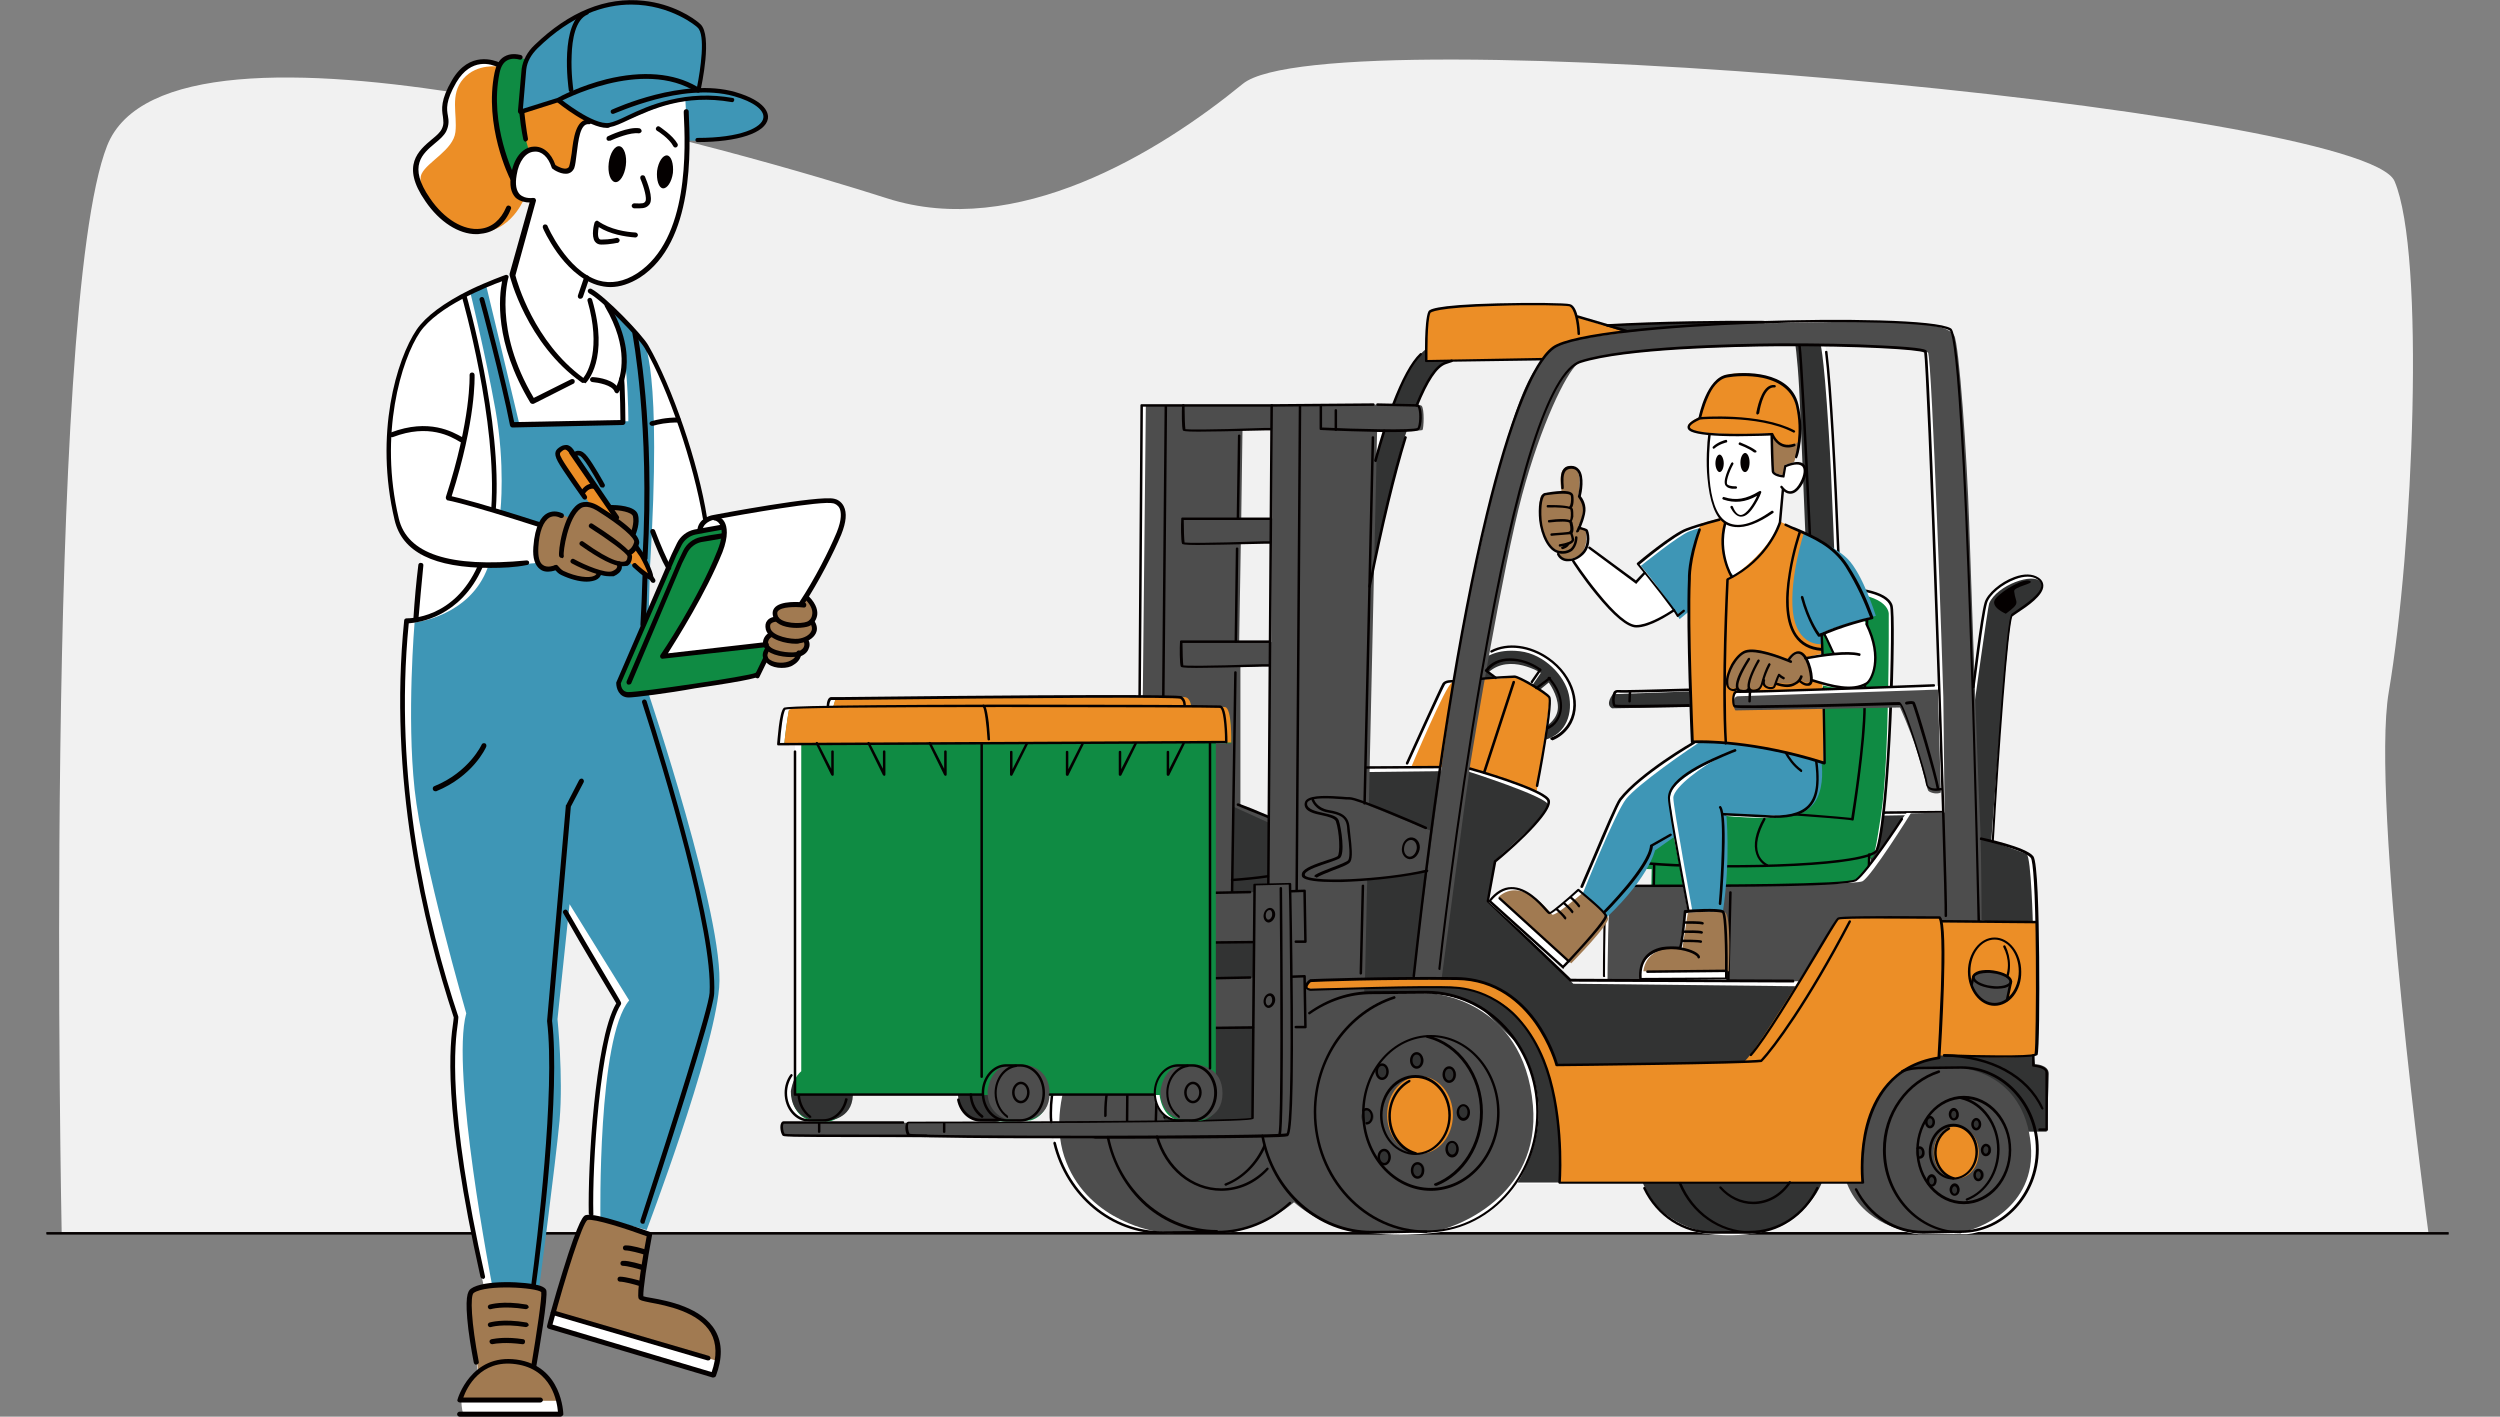 <svg xmlns="http://www.w3.org/2000/svg" viewBox="0 0 600 340" style="enable-background:new 0 0 600 340" xml:space="preserve"><rect x="0" y="0" width="600" height="340" fill="#808080" stroke="none"/><style>.st1{fill:#040000}.st2{fill:#fff}.st3{fill:#323333}.st4{fill:#0f8b43}.st5{fill:#ec8e26}.st6{fill:#4d4d4d}.st7{fill:#3e96b6}.st8{fill:#a17a51}.st10{display:inline}</style><g id="レイヤー_3"><path d="M573.3 166.1c5.9-34.8 8.8-105.1 1.4-122.6-7.3-17.5-256-40-276.4-23.4-20.4 16.7-54.5 37.4-85.4 27.5S41.1-4.1 25.7 35C10.3 74.2 14.8 295.7 14.8 295.7h568s-13.9-103.9-9.5-129.6z" style="fill:#f1f1f1"/><path class="st1" d="M587.6 295.7H11.2c-.1 0-.1.1-.1.3s.1.3.1.3h576.4c.1 0 .1-.1.1-.3s0-.3-.1-.3z"/><path class="st2" d="M420.9 195.4C411.9 212 408 213 408 213l59.6 3.7-.5-21.7-23.8.4s-2-71.4-3.4-92.2c-1.3-20.8-2.1-21.4-2.1-21.4l-6.1-1s.7 4.4 1.1 12c.3 4.7 1.8 43.2 3 71.6l-47.7 1.7s-2 2.4-.2 3.4l39.5-.7s3.2 7.3 6.8 20.3c.2.8 1.4.4 2.7.5.2 4.4.2 6 .2 6l-16.2-.2z"/><path class="st3" d="M419.9 195.9c-9 16.6-12.9 17.6-12.9 17.6l59.6 3.7-.5-21.7-23.8.4s-2-71.4-3.4-92.2c-1.3-20.8-2.1-21.4-2.1-21.4l-6.1-1s.7 4.4 1.1 12c.3 4.7 1.8 43.2 3 71.6l-47.7 1.7s-2 2.4-.2 3.4l39.5-.7s3.2 7.3 6.8 20.3c.2.8 1.4.4 2.7.5.2 4.4.2 6 .2 6l-16.2-.2z"/><path class="st1" d="M437 195.4c-.2 0-.3-.1-.3-.3-1.2-40.5-4.4-106.5-5.1-112 0-.2.1-.3.3-.3.2 0 .3.1.3.3.7 5.5 3.9 71.5 5.1 112 .1.1-.1.2-.3.3.1 0 0 0 0 0zM443.2 194c-.2 0-.3-.1-.3-.3-.9-33.1-2.7-91.2-4.9-109.2 0-.2.1-.3.3-.3.2 0 .3.1.3.3 2.2 18 4 76.2 4.9 109.3 0 .1-.1.2-.3.2z"/><path class="st1" d="M409.9 211.8c-.1 0-.2-.1-.3-.2-.1-.1 0-.3.1-.4 2.8-1.6 10.8-15.9 10.9-16 .1-.1.2-.2.3-.2l45.3-.4c.2 0 .3.1.3.3 0 .2-.1.3-.3.3l-45.1.4c-.9 1.6-8.2 14.4-11 16.1-.1.1-.1.1-.2.1zM435.9 189.8c-1.5 0-2.4-.6-2.5-1.8-.1-1-1.4-5.5-2.8-10-1.8-5.7-3-8.5-3.4-8.9-.3 0-1.7 0-3.8.1-4.8.1-13.8.4-21.5.5-14.2.3-14.4.1-14.6-.1-.5-.5-.5-2.5-.1-3.4.3-.6.8-.6 1.1-.6 1.1.2 31.5-.8 47.4-1.3.2 0 .3.1.3.3 0 .2-.1.3-.3.3-4.7.2-46.3 1.6-47.5 1.3-.1 0-.2 0-.4.3-.4.8-.3 2.3-.1 2.6 1.8.3 27.2-.3 35.6-.6 2.3-.1 3.6-.1 3.8-.1.3 0 .9 0 3.8 9 1.5 4.7 2.9 9.4 3 10.5.1.8.8 1.3 2 1.2.2 0 .3.1.3.3 0 .2-.1.3-.3.3.1.1 0 .1 0 .1z"/><path class="st1" d="M391.1 168.6c-.2 0-.3-.1-.3-.3 0-.7.1-2.1.1-2.2 0-.2.2-.3.3-.3.2 0 .3.2.3.3 0 0-.1 1.4-.1 2.1 0 .3-.1.4-.3.4z"/><g><path class="st2" d="m448.1 229.4-51.5.7.4-22.6s-5.2.1-6-2.1c-.8-2.2-2.2-5.9 4-8.6 6.2-2.6 22.5-2.3 22.5-2.3s-3.6-32.6-2-45.4c0 0 .4-4.7 2.1-5.7 1.7-1 11.9-2.7 24.4-2.3 12.5.4 11.9 5.3 11.9 5.3s.2 35.8-1.9 48.3c0 0-1.3 9.2-1.9 9.9l-1.1.7-.9 24.1z"/><path class="st4" d="m447.5 230.5-51.5.7.4-22.6s-5.2.1-6-2.1c-.8-2.2-2.2-5.9 4-8.6 6.2-2.6 22.5-2.3 22.5-2.3s-3.6-32.6-2-45.4c0 0 .4-4.7 2.1-5.7 1.7-1 11.9-2.7 24.4-2.3 12.5.4 11.9 5.3 11.9 5.3s.2 35.8-1.9 48.3c0 0-1.3 9.2-1.9 9.9l-1.1.7-.9 24.1z"/><path class="st1" d="M414.6 208.2h-2c-3.3 0-19.9-.2-21-1.6-.6-.8-2.6-3.7-1.1-6.5 2.8-5.1 15.1-6.9 36.7-5.2 1.6.1 14.7 1.1 17.1 1.4.4-2.4 2.9-18.3 2.9-27 0-3.6.7-23 .7-23.2 0-.2.1-.3.3-.3.2 0 .3.1.3.3 0 .2-.7 19.5-.7 23.2 0 9.4-2.9 27.2-2.9 27.4 0 .1-.1.2-.1.2-.1 0-.2.1-.3 0-.6-.2-10.6-1-17.3-1.4-26.6-2.1-34.3 1.5-36.1 4.9-1.3 2.5.4 5.1 1 5.8 1.3 1.5 37.8 2.4 53-.4 4.1-.8 5-1.5 5.1-2 1.8-5 2.9-25.2 3.1-31.3.6-14.2.7-26 .3-27.1-.9-2.6-6.4-4.1-15.3-4.1-.2 0-.3-.1-.3-.3 0-.2.1-.3.3-.3 6.5 0 14.6.8 15.9 4.5 1 2.8-.5 50.9-3.4 58.8-.2.7-1.2 1.7-6.9 2.6-6.6 1.1-17.4 1.6-29.3 1.6z"/><path class="st1" d="M417.4 194.8c-.2 0-.3-.1-.3-.3 0-.1-1.3-12.4-1.9-24.7-.9-17-.1-25.7 2.4-26.6 2.9-1.1 12.3-2.3 20.5-2.3h.2c.2 0 .3.1.3.3 0 .2-.1.3-.3.3h-.1c-5.9 0-16.6.9-20.3 2.3-1.2.5-3.1 4.5-2 26 .6 12.3 1.9 24.6 1.9 24.7-.1.1-.2.2-.4.3zM424.1 207.9h-.1c-.1 0-1.8-.8-2.5-2.9-.8-2.3-.2-5.2 1.7-8.6.1-.1.3-.2.4-.1.1.1.2.3.1.4-1.8 3.3-2.4 6-1.7 8.1.6 1.9 2.2 2.6 2.2 2.6.2.1.2.2.2.4 0 0-.2.1-.3.1z"/><path class="st1" d="M396.6 230.4c-.1 0-.2 0-.2-.1-.1-.1-.1-.1-.1-.2l.4-22.6c0-.2.1-.3.3-.3.2 0 .3.1.3.3l-.4 22.2 50.9-.7.5-23.9c0-.2.1-.3.3-.3.2 0 .3.1.3.3l-.5 24.1c0 .2-.1.3-.3.3l-51.5.9z"/><g><path class="st2" d="M491.1 256.8c-.5-.2-2.2-1.2-2.9-1.2v-2.2s.5-.2.5-1.2.2-29 0-36.1c-.2-7.1-.5-10-1.5-10.7-1-.7-9-3.4-9-3.4s3.7-53.5 4.9-54.4c1.2-1 9-5.1 6.8-7.8s-5.9-1.5-9.3.5c-3.4 2-4.1 5.1-4.1 5.1l-3.1 20.9s-2-62.7-3.7-76.6c0 0-.5-10.3-2.2-10.7-1.7-.5-11.2-2.4-44.9-1.5 0 0-27.6 0-37.1.7l-7.1-2s-.5-2.7-2-2.9c-1.5-.2-32.7-1-33.7 2.2s-.5 8.8-.5 8.8-1.7.7-4.1 4.6c-2.4 3.9-3.9 8.3-3.9 8.3l-24.4.2H274l-.7 115H271v2.2l-3.2.2-.2 12 3.2-.2v8.8h-2.9l-.2 6.1s-8.1 3.4-12 11.5c-3.9 8.1-3.4 16.6-3.4 16.6h-64.4s-.5 2.7.7 2.9c1.2.2 64.2.5 64.2.5s1.7 10.7 10.5 17.3c8.8 6.6 18.8 5.6 18.8 5.6h11s7.3-.7 11.2-3.2c3.9-2.4 6.3-5.1 6.3-5.1s5.1 6.6 16.1 8.1c11 1.5 20.3-.2 20.3-.2s11.2-2.4 16.6-10.7l.5-.7h30.3s3.4 10.5 15.1 12 19.3-2.2 19.3-2.2 7.1-4.6 7.8-9.8l8.2-.1s3.9 11 15.6 12.2H472s7.4-.2 13.2-8.1c5.4-7.3 3.2-16.6 3.2-16.6h2.9c0-.3.3-14.4-.2-14.7zm-186.6-60.6-8.3-3.4.2-33 8.3-.2-.2 36.6zm.2-42.3h-8.1l.2-23.7 8.1-.2-.2 23.9zm.5-29.5h-8.1l.2-21.2 7.8-.2v21.4zm43.6 39c-.5-.1-1.2-.1-1.8.2-1.1.4-8.1 16.7-9.7 20.5l-.2.2h-9.3l.7-43.2s7.1-32.7 9-37.6l2.7-.5s1.2-3.4-.2-5.6c0 0 2.9-10 8.8-11l21.2-.2s-5.1 8.1-7.8 17.6c-2.7 9.5-9.3 34.2-12 50.3-.4 3.1-.9 6.3-1.4 9.3zM372 168c-.1-.8-1.6-2-3.3-3l3.4-2.2s3.4 4.4 2.7 7.8c-.6 2.8-2.8 4.1-3.6 4.5.5-3.6.8-6.5.8-7.1zm-4.4-3.7c-1.5-.9-3-1.6-3.4-1.7-.5-.1-2.7 0-4.9.1l-2.6-1.7s1.7-2.2 5.4-2.7 7.6 2.4 7.6 2.4l-2.1 3.6zm90 30.8s-2.8 3.5-6.7 9.6c-3.9 6.1-6.3 6.8-6.3 6.8s-.6 1.3-58.3 1.2c-1.7 0-1.2 22.5-1.2 22.5H377l-19.8-19 1.7-9.5s13.7-11.5 12.9-14.4c-.2-.7-1.3-1.5-3-2.3.4-2.4 1.2-7.5 2-12.1 2.3-.6 4.3-1.8 6.1-4.5 2-2.9 1-9.3-2.7-12.9-3.7-3.7-6.3-4.9-10.7-5.1-3.3-.2-5.8 1.2-6.8 1.8 1-5.7 2-11.3 2.8-15.6 2.7-14.2 6.1-26.1 8.5-34.2 2.4-8.1 6.6-16.8 9-19 2.4-2.2 12-3.4 12-3.4 13.9-2.2 43-2.2 43-2.2 0 .2 6.1.2 6.1.2 10.5.2 22.9 1 23.9 1.5s.5 8.1 1 12.7 2.2 55.4 2.2 55.4l1.2 42.5h-8.8z"/><path class="st3" d="M381.2 78.1s31.6-1.2 39.2-.6c7.6.6-3.8 4-3.8 4h-34.9l-.5-3.4zM328.4 142.6s5.7-29.6 9.6-40.3c3.9-10.7 6.1-15.4 12-16.1 5.8-.7-5.1-3.7-5.1-3.7s-5.4-.2-11 15.9-7.1 27.8-7.1 27.8l1.6 16.4z"/><path class="st5" d="m370.1 86.1-27.7.4s-.2-10.3.7-11.9c1-1.5 32.2-2.1 33.8-1.3 1.6.7 1.4 2.7 1.4 2.7l11.7 3.7-19.9 6.4z"/><path class="st3" d="M356.3 158s2.7-2.4 8.5-1.7c5.9.7 10.7 5.9 11.7 10.3s-.4 9.5-5.8 11l.5-3.4s2.7-1.6 2.7-4.5-2.2-5.9-2.2-5.9l-2.2 1.8-1.9-.9 2.2-3.2s-7.4-4.7-12.5-.2l1.4 1.3-3.6.3 1.2-4.9z"/><path class="st5" d="M338.7 184.1s8.3-19.8 9.8-20.3 14.6-1.2 15.6-1.2 7.8 3.9 7.8 5.4c0 1.5-3.1 22-3.1 22s-14.3-5.5-16.7-5.7c-2.5-.3-13.4-.2-13.4-.2z"/><path class="st3" d="M487.9 222.2s-.4-16.5-1.5-17.2c-1.2-.6-8.5-3.1-8.5-3.1s3.9-53.9 5.1-54.4c1.2-.5 8.5-5.4 6.8-7.8-1.7-2.4-10.5.7-12.4 5.1-.3.6-3.9 26.8-3.9 26.8l.5 49.2 13.9 1.4zM488.4 255.4s-.5-2.4-.1-2.5c.3-.1-5.2-3.4-5.2-3.4l-99.3-3.2-33.2-10.5-37.3 1v7.8c1.5-3.2 13.5-6.2 13.5-6.2l16.1-.1s6.2 0 13 3.9 12.5 12.2 13.3 22.7c.7 10.5-5 18.9-5 18.9h11.2l17.9-5.9c0 2.1.3 4.3 1.1 6.3 4 10.1 15.1 11.5 15.1 11.5l11.9.2c4.4-.6 18.4-6 17.1-21-.4-4.7-1.8-8.2-3.6-10.8l8.8-2.9 39.7 10.4h7.8s.5-11.7.5-13.9-3.3-2.3-3.3-2.3z"/><path class="st6" d="m431.8 235.5-46-.2s.1-22.3 1-22.4c.8-.2 58-.2 60.2-1.4 2.2-1.2 11.6-16.3 11.6-16.3l8.4-.2 1.1 26.1-28.9 14.9-7.4-.5z"/><path class="st3" d="m430.9 236.7-53.3-.6-20.5-19.8 1.7-9.8s13-11.3 12.8-13.3-19.7-8.2-19.7-8.2l-24.9.3-2.2 49.5 26.6 3.1 22.1 21.7 56.4-1.2 1-21.7z"/><path class="st6" d="m295.2 295.8-17.4-.2s-16.2-2.1-21.9-16.7c-5.8-14.6 4.9-33.2 10.8-36.4 5.9-3.2 11.5-4 11.5-4l17.3-.1s22.3 1.2 24.5 26.9c1.9 21.8-18.3 29.6-24.8 30.5z"/><path class="st6" d="M341.2 97.4c-.7-.7-10-.3-10-.3l-56.2.3-1.2 114.8-2.7.2v2.3H268l-.4 11.8 3.3-.1v9s-3.2-.2-2.9 0c.2.2-.2 11.5-.2 11.5h3.2l-.2 22.5-43 .1s-39.2-.1-39.7-.1-.5 2-.2 2.7 4.3.6 4.3.6c29.7.6 117-.1 117-.1l16.2-2.6 2.2-35.1 2.9-131.3s10.4-.1 10.9-.4c.3-.4.5-5-.2-5.8zm-36.7 98.8-6.8-2.8v-33.3l7.1-.4-.3 36.5zm.6-42.1-7.7-.1.4-23.8h7.3v23.9zm.2-29.6-7.4-.1.3-21.3 7.1-.2v21.6z"/><path class="st3" d="m300.9 234.6-21 .7-.2-9h21.2zM300.7 246.3l-.1 22.3-21.2.7.8-22.5z"/><path class="st6" d="m343.1 295.8-17.4-.2s-16.2-2.1-21.9-16.7c-5.8-14.6 4.9-33.2 10.8-36.4 5.9-3.2 11.5-4 11.5-4l17.3-.1s22.3 1.2 24.5 26.9c1.9 21.8-18.4 29.6-24.8 30.5zM470.3 295.8l-11.9-.2s-11.1-1.4-15.1-11.5 3.4-22.8 7.4-25c4.1-2.2 7.9-2.7 7.9-2.7l11.9-.1s15.3.8 16.9 18.5c1.3 15.1-12.6 20.4-17.1 21z"/><path class="st3" d="m295.8 214.3.2-20.7 8.6 3.9-.2 14.6-3.4.2-.1 1.8z"/><ellipse class="st5" cx="340.8" cy="267.6" rx="7.9" ry="9.3"/><ellipse class="st5" cx="469.5" cy="276.6" rx="5.4" ry="6.3"/><path class="st3" d="M477.9 275.9c0 .7-.4 1.2-1 1.2-.5 0-1-.5-1-1.2s.4-1.2 1-1.2c.6-.1 1 .5 1 1.2z"/><ellipse class="st3" cx="475.2" cy="282" rx="1" ry="1.2"/><path class="st3" d="M470.3 285.6c0 .7-.4 1.2-1 1.2-.5 0-1-.5-1-1.2s.4-1.2 1-1.2 1 .5 1 1.2z"/><ellipse class="st3" cx="463.5" cy="283.4" rx="1" ry="1.2"/><path class="st3" d="M461.8 276.6c0 .7-.4 1.2-1 1.2s-1-.5-1-1.2.4-1.2 1-1.2 1 .5 1 1.2z"/><ellipse class="st3" cx="463.2" cy="269.3" rx="1" ry="1.2"/><path class="st3" d="M475.4 269.8c0 .7-.4 1.2-1 1.2-.5 0-1-.5-1-1.2s.4-1.2 1-1.2c.6-.1 1 .5 1 1.2zM470.1 267.6c0 .7-.4 1.2-1 1.2-.5 0-1-.5-1-1.2s.4-1.2 1-1.2c.5-.1 1 .5 1 1.2zM352.7 266.8c0 .9-.7 1.7-1.5 1.7s-1.5-.8-1.5-1.7c0-.9.7-1.7 1.5-1.7s1.5.8 1.5 1.7zM350 275.9c0 .9-.7 1.7-1.5 1.7s-1.5-.8-1.5-1.7c0-.9.7-1.7 1.5-1.7s1.5.7 1.5 1.7zM341.9 280.7c0 .9-.7 1.7-1.5 1.7s-1.5-.8-1.5-1.7.7-1.7 1.5-1.7c.9 0 1.5.8 1.5 1.7z"/><ellipse class="st3" cx="332.2" cy="277.8" rx="1.5" ry="1.7"/><path class="st3" d="M349.5 258c0 .9-.7 1.7-1.5 1.7s-1.5-.8-1.5-1.7c0-.9.7-1.7 1.5-1.7s1.5.8 1.5 1.7z"/><ellipse class="st3" cx="340.2" cy="254.6" rx="1.5" ry="1.7"/><path class="st3" d="M333.1 257.1c0 .9-.7 1.7-1.5 1.7s-1.5-.8-1.5-1.7.7-1.7 1.5-1.7c.9 0 1.5.7 1.5 1.7zM329.7 268c0 .9-.7 1.7-1.5 1.7s-1.5-.8-1.5-1.7c0-.9.7-1.7 1.5-1.7s1.5.8 1.5 1.7z"/><path class="st5" d="m314.4 237.3 33.9-.5s11.5 1 16.8 8.3c5.4 7.3 7.1 15.1 7.1 15.1s3 9.1 2.1 23.6l72.6-.1s-.2-9.3 1.7-15.1 5.9-13.4 16.6-14.6l.2-.7s22.9 1.2 23.1-.4.3-29.4.3-31.6h-22.9s-.2-1-.7-1c-.5 0-23.9-.2-24.2.2-.2.5-10.1 16.2-10.1 16.2s-11 17.8-12.4 18.1c-1.5.2-44.9.7-44.9.7s-2.7-9-8.1-13.9c-5.4-4.9-10.3-6.8-18.3-6.8-8.1 0-32.7.5-32.7.5s-2 1.6-.1 2z"/><path class="st6" d="m325.4 192.1 18.3 7.4-1.5 9.3s-11 2.9-20.6 2.7c-9.6-.2-9.4-1.7-8.1-2.4 1.4-.7 8.1-2.5 8.2-3.9.1-1.4-.3-8.1-1.4-8.7-1.1-.5-8.7-1.7-6.5-3.9 2.1-2.3 11.6-.5 11.6-.5zM481.6 240.2l1.2-4.6s-.5-2-4.4-2.2c-3.9-.2-4.6.7-4.6.7l-.5 2.2s1.4 6.9 8.3 3.9zM467 221.2s-.6-52.5-.6-53.9-2.7-82.3-3.7-82.7c-1-.5-11-3-58.4-1 0 0-23.1 1.4-25.8 3.8-2.7 2.4-8.6 14.3-13.2 31.4-4.6 17.1-11.7 60-12.4 64.4-.7 4.4-6.9 51.6-6.9 51.6l-6.8-.1s9.9-77.1 12.6-88.1c2.8-11 9.8-49.1 17-58.4 0 0 2.6-5.1 7.1-6.2 4.5-1.1 27-4.3 44.4-4.4 17.4-.1 34.2-1.1 43.1.5 0 0 4.4.4 5.6 2.4 1.2 1.9 3.1 29.3 3.6 44.9.5 15.6 2.4 69.1 2.7 74 .2 4.9.3 21.9.3 21.9H467z"/><path class="st1" d="M342.3 295.9c-14.9 0-27-13-27-29 0-6.4 1.9-12.4 5.4-17.5 3.5-4.9 8.4-8.6 13.8-10.3.2-.1.3 0 .4.2.1.2 0 .3-.2.4-5.3 1.7-10.1 5.3-13.5 10.1-3.5 5-5.3 10.9-5.3 17.1 0 15.6 11.9 28.4 26.4 28.4.2 0 .3.1.3.3 0 .2-.1.3-.3.3z"/><path class="st1" d="M329.2 296.1c-12.9 0-24-9.8-26.5-23.4 0-.2.1-.3.2-.4.2 0 .3.1.4.2 2.4 13.2 13.3 22.9 25.9 22.9l13.1-.1c14.6 0 26.4-12.7 26.4-28.4s-11.9-28.4-26.4-28.4l-13.1.1c-5.3 0-10.4 1.7-14.8 4.8-.1.1-.3.1-.4-.1-.1-.1-.1-.3.1-.4 4.5-3.2 9.7-5 15.1-5l13.1-.1c14.9 0 27 13 27 29s-12.1 29-27 29l-13.1.3z"/><path class="st1" d="M343.4 285.8c-9.1 0-16.5-8.4-16.5-18.7s7.4-18.7 16.5-18.7 16.5 8.4 16.5 18.7-7.4 18.7-16.5 18.7zm0-36.9c-8.8 0-15.9 8.1-15.9 18.1 0 10 7.1 18.1 15.9 18.1s15.9-8.1 15.9-18.1c0-9.9-7.1-18.1-15.9-18.1z"/><path class="st1" d="M339.7 277.2c-4.7 0-8.5-4.3-8.5-9.6s3.8-9.6 8.5-9.6 8.5 4.3 8.5 9.6-3.8 9.6-8.5 9.6zm0-18.5c-4.3 0-7.9 4-7.9 9s3.5 9 7.9 9c4.3 0 7.9-4 7.9-9s-3.5-9-7.9-9z"/><path class="st1" d="M339.7 277.2c-3.9-1.1-6.5-4.9-6.5-9.3 0-3.7 1.9-7.1 4.9-8.7.1-.1.3 0 .4.1.1.1 0 .3-.1.4-2.8 1.5-4.6 4.7-4.6 8.1 0 4.2 2.5 7.7 6 8.7.2 0 .3.2.2.4 0 .2-.1.3-.3.3zM344.5 284.6c-.1 0-.2-.1-.3-.2-.1-.2 0-.3.2-.4 6.4-2.5 10.8-9.4 10.8-17.1 0-8.6-5.4-16-12.7-17.8-.2 0-.3-.2-.2-.4 0-.2.2-.3.4-.2 7.6 1.8 13.2 9.5 13.2 18.4 0 8-4.5 15.1-11.1 17.7h-.3z"/><path class="st1" d="M351.2 269c-.9 0-1.6-.9-1.6-2s.7-2 1.6-2c.9 0 1.6.9 1.6 2s-.7 2-1.6 2zm0-3.5c-.6 0-1 .6-1 1.4 0 .8.5 1.4 1 1.4.6 0 1-.6 1-1.4 0-.7-.4-1.4-1-1.4zM347.8 259.9c-.9 0-1.6-.9-1.6-2s.7-2 1.6-2 1.6.9 1.6 2-.7 2-1.6 2zm0-3.4c-.6 0-1 .6-1 1.4 0 .8.5 1.4 1 1.4.6 0 1-.6 1-1.4 0-.8-.4-1.4-1-1.4zM340 256.5c-.9 0-1.6-.9-1.6-2s.7-2 1.6-2c.9 0 1.6.9 1.6 2s-.7 2-1.6 2zm0-3.4c-.6 0-1 .6-1 1.4 0 .8.5 1.4 1 1.4.6 0 1-.6 1-1.4 0-.8-.4-1.4-1-1.4zM331.7 259.2c-.9 0-1.6-.9-1.6-2s.7-2 1.6-2c.9 0 1.6.9 1.6 2s-.7 2-1.6 2zm0-3.4c-.6 0-1 .6-1 1.4 0 .8.5 1.4 1 1.4.6 0 1-.6 1-1.4 0-.8-.4-1.4-1-1.4zM348.5 277.8c-.9 0-1.6-.9-1.6-2s.7-2 1.6-2 1.6.9 1.6 2-.7 2-1.6 2zm0-3.5c-.6 0-1 .6-1 1.4s.5 1.4 1 1.4c.6 0 1-.6 1-1.4s-.4-1.4-1-1.4zM340.2 282.9c-.9 0-1.6-.9-1.6-2s.7-2 1.6-2c.9 0 1.6.9 1.6 2 .1 1.1-.7 2-1.6 2zm0-3.4c-.6 0-1 .6-1 1.4 0 .8.5 1.4 1 1.4.6 0 1-.6 1-1.4.1-.8-.4-1.4-1-1.4zM332.2 279.7c-.9 0-1.6-.9-1.6-2s.7-2 1.6-2c.9 0 1.6.9 1.6 2s-.7 2-1.6 2zm0-3.4c-.6 0-1 .6-1 1.4 0 .8.5 1.4 1 1.4.6 0 1-.6 1-1.4 0-.8-.5-1.4-1-1.4zM328 269.9c-.2 0-.3-.1-.3-.3s.1-.3.3-.3c.6 0 1-.6 1-1.4 0-.8-.5-1.4-1-1.4-.2 0-.4.1-.6.2-.1.1-.3.1-.4 0-.1-.1-.1-.3 0-.4.3-.2.6-.4.9-.4.9 0 1.6.9 1.6 2s-.6 2-1.5 2zM265.3 268.1c-.2 0-.3-.1-.3-.3v-.8c0-6.4 1.9-12.4 5.4-17.5.1-.1.3-.2.4-.1.1.1.2.3.1.4-3.5 5-5.3 10.9-5.3 17.1v.8c0 .2-.1.3-.3.4zM292 295.9c-6.2 0-12.3-2.3-17.1-6.5-4.7-4.2-8-10-9.3-16.4 0-.2.1-.3.2-.4.2 0 .3.1.4.2 1.2 6.3 4.5 11.9 9.1 16 4.7 4.1 10.6 6.4 16.7 6.4.2 0 .3.1.3.3 0 .3-.1.4-.3.4zM252.3 269.6c-.2 0-.3-.1-.3-.3-.1-.7-.1-1.5-.1-2.2 0-10.6 5.4-20.4 14.1-25.5.1-.1.3 0 .4.1.1.1 0 .3-.1.4-8.5 5-13.8 14.5-13.8 25 0 .7 0 1.5.1 2.2 0 .1-.1.3-.3.3z"/><path class="st1" d="M279 296.1c-12.3 0-23.1-8.9-26.2-21.7 0-.2.1-.3.2-.4.2 0 .3.1.4.2 3 12.5 13.5 21.3 25.6 21.3l13.1-.1c6.4 0 12.5-2.5 17.3-6.9.1-.1.3-.1.4 0 .1.1.1.3 0 .4-4.9 4.6-11.2 7.1-17.7 7.1l-13.1.1z"/><path class="st1" d="M293.1 285.8c-7.2 0-13.5-5.2-15.7-12.9 0-.2 0-.3.2-.4.2 0 .3 0 .4.2 2.2 7.5 8.2 12.5 15.1 12.5 4.1 0 8-1.8 10.9-4.9.1-.1.3-.1.4 0 .1.1.1.3 0 .4-3 3.3-7 5.1-11.3 5.1z"/><path class="st1" d="M294.2 284.6c-.1 0-.2-.1-.3-.2-.1-.2 0-.3.2-.4 3.9-1.5 7.2-4.8 9.1-9.1.1-.2.2-.2.4-.2.2.1.2.2.2.4-1.9 4.4-5.4 7.8-9.4 9.4-.1.1-.1.1-.2.1zM470.5 296c-10.3 0-18.6-9-18.6-20 0-4.4 1.3-8.5 3.8-12 2.4-3.4 5.8-5.9 9.5-7.1.2-.1.3 0 .4.2.1.2 0 .3-.2.4-3.6 1.2-6.9 3.6-9.2 6.9-2.4 3.4-3.6 7.4-3.6 11.7 0 10.7 8.1 19.4 18 19.4.2 0 .3.1.3.3-.1 0-.2.2-.4.2z"/><path class="st1" d="M461.6 296.1c-6.9 0-13.1-4-16.4-10.5-.1-.2 0-.3.1-.4.2-.1.3 0 .4.1 3.2 6.2 9.2 10.1 15.9 10.1l9-.1c9.9 0 18-8.7 18-19.4s-8.1-19.4-18-19.4l-9 .1c-1.5 0-3.3.1-4.9.8-.2.1-.3 0-.4-.2-.1-.2 0-.3.2-.4 1.7-.7 3.6-.8 5.2-.8l9-.1c10.3 0 18.6 9 18.6 20s-8.4 20-18.6 20l-9.1.2z"/><path class="st1" d="M471.3 289c-6.3 0-11.4-5.8-11.4-13 0-7.1 5.1-13 11.4-13s11.4 5.8 11.4 13-5.1 13-11.4 13zm0-25.3c-6 0-10.8 5.5-10.8 12.3 0 6.8 4.9 12.3 10.8 12.3s10.8-5.5 10.8-12.3c0-6.7-4.8-12.3-10.8-12.3z"/><path class="st1" d="M468.8 283.1c-3.3 0-5.9-3-5.9-6.7s2.7-6.7 5.9-6.7 5.9 3 5.9 6.7-2.7 6.7-5.9 6.7zm0-12.7c-2.9 0-5.3 2.7-5.3 6.1 0 3.3 2.4 6.1 5.3 6.1s5.3-2.7 5.3-6.1c0-3.4-2.4-6.1-5.3-6.1z"/><path class="st1" d="M468.8 283.1c-.1 0-.1 0 0 0-2.7-.7-4.6-3.4-4.6-6.5 0-2.6 1.3-4.9 3.4-6 .1-.1.3 0 .4.1.1.1 0 .3-.1.4-1.9 1-3.1 3.2-3.1 5.5 0 2.8 1.7 5.2 4.1 5.9.2 0 .3.2.2.4-.1.1-.2.2-.3.2zM472.1 288.2c-.1 0-.2-.1-.3-.2-.1-.2 0-.3.2-.4 4.4-1.7 7.3-6.4 7.3-11.7 0-5.8-3.6-10.9-8.7-12.1-.2 0-.3-.2-.2-.4 0-.2.2-.3.4-.2 5.3 1.2 9.1 6.6 9.1 12.7 0 5.5-3.1 10.4-7.7 12.2l-.1.1z"/><path class="st1" d="M476.6 277.5c-.7 0-1.2-.7-1.2-1.5s.6-1.5 1.2-1.5c.7 0 1.2.7 1.2 1.5.1.8-.5 1.5-1.2 1.5zm0-2.4c-.3 0-.6.4-.6.9s.3.9.6.9.6-.4.6-.9c.1-.5-.2-.9-.6-.9zM474.3 271.3c-.7 0-1.2-.7-1.2-1.5s.6-1.5 1.2-1.5 1.2.7 1.2 1.5-.5 1.5-1.2 1.5zm0-2.4c-.3 0-.6.4-.6.9s.3.9.6.9.6-.4.6-.9-.3-.9-.6-.9zM468.9 268.9c-.7 0-1.2-.7-1.2-1.5s.6-1.5 1.2-1.5 1.2.7 1.2 1.5c.1.9-.5 1.5-1.2 1.5zm0-2.3c-.3 0-.6.4-.6.9s.3.9.6.9.6-.4.6-.9-.2-.9-.6-.9zM463.2 270.8c-.7 0-1.2-.7-1.2-1.5s.6-1.5 1.2-1.5 1.2.7 1.2 1.5-.5 1.5-1.2 1.5zm0-2.4c-.3 0-.6.4-.6.9s.3.9.6.9.6-.4.6-.9-.2-.9-.6-.9zM474.8 283.5c-.7 0-1.2-.7-1.2-1.5s.6-1.5 1.2-1.5c.7 0 1.2.7 1.2 1.5s-.5 1.5-1.2 1.5zm0-2.4c-.3 0-.6.4-.6.9s.3.9.6.9.6-.4.6-.9-.3-.9-.6-.9zM469.1 287c-.7 0-1.2-.7-1.2-1.5s.6-1.5 1.2-1.5c.7 0 1.2.7 1.2 1.5s-.5 1.5-1.2 1.5zm0-2.3c-.3 0-.6.4-.6.9s.3.9.6.9.6-.4.6-.9-.3-.9-.6-.9zM463.6 284.8c-.7 0-1.2-.7-1.2-1.5s.6-1.5 1.2-1.5 1.2.7 1.2 1.5c0 .9-.5 1.5-1.2 1.5zm0-2.3c-.3 0-.6.4-.6.9s.3.9.6.9.6-.4.6-.9-.3-.9-.6-.9zM460.7 278.1c-.2 0-.3-.1-.3-.3 0-.2.1-.3.3-.3.3 0 .6-.4.6-.9s-.3-.9-.6-.9c-.1 0-.2.1-.3.1-.1.1-.3.1-.4 0-.1-.1-.1-.3 0-.4.2-.2.5-.3.7-.3.7 0 1.2.7 1.2 1.5.1.9-.5 1.5-1.2 1.5zM420 296c-7.4 0-14.1-4.7-17.1-11.9-.1-.2 0-.3.2-.4.2-.1.3 0 .4.2 2.9 7 9.4 11.6 16.5 11.6.2 0 .3.1.3.3 0 0-.1.2-.3.2z"/><path class="st1" d="M411 296.1c-7 0-13.4-4.1-16.6-10.8-.1-.2 0-.3.1-.4.2-.1.3 0 .4.1 3.1 6.5 9.3 10.5 16 10.5l9-.1c6.8 0 12.9-4 16-10.4.1-.2.3-.2.4-.1.2.1.2.3.1.4-3.2 6.6-9.6 10.8-16.6 10.8H411z"/><path class="st1" d="M420.8 289c-3.1 0-5.9-1.4-8.1-3.8-.1-.1-.1-.3 0-.4.1-.1.3-.1.4 0 2 2.3 4.8 3.6 7.6 3.6 3.4 0 6.5-1.7 8.6-4.8.1-.1.3-.2.4-.1.1.1.2.3.1.4-2.2 3.3-5.5 5.1-9 5.1z"/><path class="st1" d="M447 284.1h-72.7c-.1 0-.2 0-.2-.1-.1-.1-.1-.1-.1-.2 0-.2 1.2-16.9-3.9-29.4-5.9-14.6-16.5-16.8-20.7-17.1-6.7-.5-34.6.5-34.9.5h-.1c-.7-.2-1.1-.5-1.2-.9-.2-.8.9-1.7 1.1-1.8.1 0 .1-.1.2-.1.2 0 16.8-.7 35.2-.5 5.4.1 13 2 19.2 10.6 3.2 4.5 4.7 9.1 5 10.2 3.5 0 44.9-.5 48.7-1 2.9-3.1 11-14 21.1-33.3.1-.1.3-.2.4-.1.1.1.2.3.1.4-10.2 19.5-18.4 30.5-21.3 33.5 0 0-.1.1-.2.1-3.2.5-47.2 1-49.1 1-.1 0-.3-.1-.3-.2s-1.4-5.1-5-10.2c-3.3-4.6-9.2-10.2-18.7-10.3-17.6-.2-33.6.4-35 .5-.4.3-.8.9-.8 1.2 0 .2.3.3.7.4 1.2 0 28.2-1 34.9-.5 4.4.3 15.2 2.6 21.3 17.5 4.7 11.6 4.1 26.9 3.9 29.3h72.1c-.1-1.5-.5-7.4 1.1-13.6 1.7-6.5 6.1-14.6 17.2-16.4.1-1.4.5-8.7.8-16.1.5-14.9-.3-16.8-.5-17h-2.2c-5.1 0-20.7-.2-21.8.2-.4.4-2.8 4.4-5.3 8.6-5.1 8.5-12.1 20.1-15.6 24.1-.1.1-.3.1-.4 0-.1-.1-.1-.3 0-.4 3.5-4 10.5-15.6 15.5-24 4.1-6.9 5.2-8.6 5.6-8.8.6-.3 7-.4 22.1-.3h2.2c.1 0 .3 0 .4.2 1.9 2 .1 30.6-.1 33.8 0 .1-.1.3-.3.3-4.8.7-8.8 2.7-11.7 5.9-2.4 2.6-4.1 6-5.2 10-1.9 7-1.1 13.7-1.1 13.7 0 .1 0 .2-.1.2-.1.1-.2.1-.3.1zm-5.7-63.5z"/><path class="st1" d="m430.4 235.8-53.5-.2c-.1 0-.2 0-.2-.1l-19.8-19c-.1-.1-.1-.2-.1-.3l1.7-9.5c0-.1.1-.1.1-.2 5.7-4.6 14.1-12.7 12.6-14.5-2.1-2.6-18.2-7.2-18.4-7.2-.2 0-.3-.2-.2-.4 0-.2.2-.3.4-.2.7.2 16.5 4.7 18.7 7.4.4.5 1.5 1.9-5.5 8.9-3.1 3.1-6.5 5.9-7.1 6.4l-1.7 9.2 19.6 18.8 53.3.2c.2 0 .3.1.3.3.1.2 0 .4-.2.4z"/><path class="st1" d="M345.5 232.8s-.1 0 0 0c-.2 0-.3-.2-.3-.3 0-.3 4-35.4 10.1-70.7 8.2-47.5 16.3-72.8 24-75.3 11-3.5 37.3-4 48.1-4.1 8.5 0 17.3.1 24.1.5 10.6.5 10.8 1.1 10.9 1.3.5 1.2 2.3 50.9 2.8 66.1 1.1 31.2 2.2 66.2 2.1 69.5 0 .2-.2.3-.3.3-.2 0-.3-.1-.3-.3.1-3.3-1-38.1-2.1-69.1-1.3-38.1-2.5-64.5-2.8-66.1-1.2-.7-15.5-1.6-35.2-1.5-10.6.1-36.5.6-47.2 4-17.9 5.7-33.6 144.1-33.7 145.5.1.1-.1.2-.2.2zM461.9 84.6z"/><path class="st1" d="M339.3 234.6c-.2 0-.3-.2-.3-.3 5.1-46.4 11-83.8 17.6-111 5.4-22.3 11.1-36.5 16-40.1 4.7-3.4 28.2-5.4 48.7-6.1 20.7-.7 43.4-.4 46.9 1.7.6.4 2.6 1.6 5 72.1 1.2 34.8 1.9 69.7 2 70 0 .2-.1.3-.3.3-.2 0-.3-.1-.3-.3 0-.3-.7-35.2-1.9-69.9-.7-20.4-1.4-36.7-2.2-48.6-1.2-20.1-2.2-22.8-2.6-23.1-6.3-3.9-86.2-1.9-94.9 4.4-2.8 2-8.5 9.8-15.8 39.7-6.6 27.2-12.5 64.5-17.6 110.9 0 .2-.1.3-.3.3zM340 97.6h-.1c-.2-.1-.2-.2-.2-.4 2.5-6.2 4.8-9.6 7.1-10.4.5-.2 1-.3 1.5-.5.2 0 .3 0 .4.2 0 .2 0 .3-.2.4-.5.2-1 .3-1.5.5-2.1.7-4.3 4.1-6.7 10 0 .1-.2.2-.3.2zM328.7 141.1c-.2 0-.3-.2-.3-.4 3-14.9 5.8-27 8.6-35.8.1-.2.2-.3.4-.2.2.1.3.2.2.4-2.7 8.8-5.6 20.8-8.6 35.7 0 .2-.1.3-.3.3zM330.1 110.9c-.2-.1-.3-.2-.3-.4.7-2.6 1.4-5 2.1-7.2.1-.2.2-.2.4-.2.2.1.2.2.2.4-.7 2.2-1.4 4.6-2.1 7.2 0 .1-.1.2-.3.2zM334.4 97.4h-.1c-.2-.1-.2-.2-.2-.4 2.3-6 4.5-10.1 6.7-12.2.1-.1.3-.1.4 0 .1.1.1.3 0 .4-2.1 2-4.3 6-6.5 12-.1.2-.2.2-.3.2z"/><path class="st1" d="M385.8 78.4c-.2 0-.3-.1-.3-.3 0-.2.1-.3.3-.3 12.3-.7 28.5-.9 37.5-.8.2 0 .3.1.3.3 0 .2-.1.3-.3.3-9-.1-25.2.1-37.5.8zM480.7 253.8h-3.3l-10.8-.2c-.2 0-.3-.1-.3-.3 0-.2.1-.3.3-.3 7.8.3 20.5.5 21.7-.1.2-1 .4-11.9.3-23.3-.1-16.5-.7-23.1-1.2-23.7-.5-.6-2-1.6-6.6-2.9-2.8-.8-5.4-1.4-5.4-1.4-.2 0-.3-.2-.2-.4 0-.2.2-.3.4-.2.4.1 10.6 2.2 12.4 4.5 1 1.3 1.3 13.9 1.4 24.3.1 9.3 0 22.7-.4 23.4-.4.2-.6.6-8.3.6zm7.6-1z"/><path class="st1" d="m488.5 221.6-22.4-.2c-.2 0-.3-.1-.3-.3 0-.2.1-.3.3-.3l22.4.2c.2 0 .3.1.3.3 0 .1-.1.3-.3.3zM490.2 266.3c-.1 0-.2-.1-.3-.2-3.6-7.6-12.2-12.3-23.2-12.5-.2 0-.3-.1-.3-.3 0-.2.1-.3.3-.3 11.2.2 20.1 5 23.7 12.9.1.2 0 .3-.1.4h-.1z"/><path class="st1" d="M491.2 271.4h-1.7c-.2 0-.3-.1-.3-.3 0-.2.1-.3.3-.3h1.4v-13.4c0-1-2.1-1.3-2.9-1.4-.2 0-.3-.1-.3-.3v-2.4c0-.2.1-.3.3-.3s.3.1.3.3v2.2c.9.1 3.2.5 3.2 2v13.7c0 .1-.1.2-.3.2zM478.7 241.4c-3.5 0-6.4-3.7-6.4-8.2 0-4.5 2.9-8.2 6.4-8.2s6.4 3.7 6.4 8.2c.1 4.5-2.8 8.2-6.4 8.2zm0-15.9c-3.2 0-5.8 3.4-5.8 7.6 0 4.2 2.6 7.6 5.8 7.6 3.2 0 5.8-3.4 5.8-7.6 0-4.2-2.6-7.6-5.8-7.6z"/><path class="st1" d="M481.8 234.7s-.1 0 0 0c-.2-.1-.3-.2-.3-.4.2-.8.4-1.7.4-2.6 0-1.6-.4-3.1-1.1-4.4-.1-.1 0-.3.1-.4.1-.1.3 0 .4.1.7 1.4 1.1 3 1.1 4.7 0 1-.1 1.9-.4 2.8 0 .1-.1.2-.2.2z"/><path class="st1" d="M479.3 237.3c-.5 0-1 0-1.5-.1-1.2-.2-2.4-.5-3.2-1-.9-.5-1.4-1.2-1.3-1.8.1-.6.7-1.1 1.7-1.4.9-.2 2.1-.3 3.4-.1 1.2.2 2.4.5 3.2 1 .9.5 1.4 1.2 1.3 1.8-.1.6-.7 1.1-1.7 1.4-.5.1-1.2.2-1.9.2zm-2.4-3.8c-.6 0-1.2.1-1.7.2-.7.2-1.2.5-1.3.8 0 .3.3.8 1 1.2.8.4 1.8.8 3 .9 1.2.2 2.3.1 3.1-.1.7-.2 1.2-.5 1.3-.8 0-.3-.3-.8-1-1.2-.8-.4-1.8-.8-3-.9-.4-.1-.9-.1-1.4-.1z"/><path class="st1" d="M481.7 240.3c-.2 0-.3-.2-.3-.4l.9-4.3c0-.2.2-.3.4-.2.2 0 .3.2.2.4l-.9 4.2c0 .2-.1.3-.3.3zM473.2 236.5s-.1 0 0 0c-.2-.1-.3-.2-.3-.4l.4-1.7c0-.2.2-.3.4-.2.2 0 .3.2.2.4l-.4 1.7c0 .1-.2.2-.3.2zM390.2 79.7c-.1 0-.1 0 0 0l-11.6-3.4c-.2 0-.3-.2-.2-.4 0-.2.2-.3.4-.2l11.5 3.4c.2 0 .3.2.2.4-.1.1-.2.2-.3.2z"/><path class="st1" d="M342.3 86.9c-.2 0-.3-.1-.3-.3 0-.4-.2-9.6.8-11.8.2-.4.7-1.6 16.7-2 8.1-.2 16.3-.1 17.3.2 2.1.5 2.4 6.4 2.4 7.1 0 .2-.1.3-.3.3-.2 0-.3-.1-.3-.3-.1-2.4-.7-6.2-2-6.6-1-.2-9.2-.4-17.1-.1-15.2.4-16.1 1.6-16.2 1.7-.8 1.9-.7 9.6-.7 11.3l27.6-.5c.2 0 .3.1.3.3 0 .2-.1.3-.3.3l-27.9.4zM261.8 273.2c-11.2 0-21.7 0-29.6-.1-14.1-.2-14.2-.3-14.4-.5-.5-.7-.7-2.3-.3-3 .1-.2.3-.4.6-.4 27.2 0 78.7-.2 82.2-.9 0-3.8.5-55.4.5-55.9 0-.2.1-.3.3-.3l8.5-.2c.1 0 .2 0 .2.1.1.1.1.1.1.2s.3 15 .4 29.8c.2 30.1-.8 30.5-1.3 30.7-1.5.6-41.5.6-46.1.6-.4-.1-.7-.1-1.1-.1zm-43.5-1.1c3.5.7 87.7.6 90.5-.1.3-.5 1.1-4.5.9-30.7-.1-13.4-.3-26.8-.4-29l-7.9.2c0 4.4-.5 54.9-.5 55.8 0 .4 0 .6-13.1.9-6.8.1-16.3.2-28.2.3-20.3.1-40.7.1-41.5.1 0 0-.1 0-.1.2-.2.6 0 1.8.3 2.3z"/><path class="st1" d="M226.6 271.9c-.2 0-.3-.1-.3-.3v-2c0-.2.1-.3.3-.3.2 0 .3.1.3.3v2c0 .2-.1.3-.3.3zM307.1 272.6h-.1c-.2-.1-.2-.2-.2-.4.7-2.1.5-39.5.3-59 0-.2.1-.3.3-.3.2 0 .3.1.3.3 0 2.3.6 56.5-.3 59.2 0 .2-.2.2-.3.2zM270.5 269.2c-.2 0-.3-.1-.3-.3 0-1 .5-56.1.5-56.6 0-.2.1-.3.3-.3l8.5-.2c.1 0 .2 0 .2.1.1.1.1.1.1.2 0 .4.9 42.6 0 56.1 0 .2-.2.3-.3.3-.2 0-.3-.2-.3-.3.9-12.9.1-51.9 0-55.7l-7.9.2c0 4.4-.5 55.4-.5 56.3 0 .1-.1.2-.3.2zM222.2 272.9h-14.1c-20.1 0-20.1-.1-20.3-.4-.5-.7-.7-2.3-.3-3 .1-.2.3-.4.6-.4H216.7c.2 0 .3.1.3.3 0 .2-.1.3-.3.3H188.1s-.1 0-.1.2c-.2.5 0 1.7.3 2.2 1.1.2 10.2.2 19.8.2h14.2c.2 0 .3.1.3.3-.1.1-.2.3-.4.3z"/><path class="st1" d="M196.6 271.9c-.2 0-.3-.1-.3-.3v-2c0-.2.1-.3.3-.3.2 0 .3.1.3.3v2c0 .2-.2.3-.3.3zM277.4 269.3c-.2 0-.3-.1-.3-.3.5-12.5 0-55.3 0-55.7 0-.2.1-.3.3-.3.2 0 .3.1.3.3 0 .4.5 43.2 0 55.7 0 .1-.2.3-.3.3zM279.8 214.8c-.2 0-.3-.1-.3-.3 0-.2.1-.3.3-.3l20.2-.4c.2 0 .3.1.3.3 0 .2-.1.3-.3.3l-20.2.4zM311 226.3c-.2 0-.3-.1-.3-.3 0-.2.1-.3.3-.3h2l-.2-11.6-3 .1c-.2 0-.3-.1-.3-.3 0-.2.1-.3.3-.3l3.3-.1c.1 0 .2 0 .2.1.1.1.1.1.1.2l.2 12.2c0 .1 0 .2-.1.2-.1.1-.1.1-.2.1H311zM281.1 226.6c-.2 0-.3-.1-.3-.3 0-.2.1-.3.3-.3l19.8-.2c.2 0 .3.1.3.3 0 .2-.1.3-.3.3l-19.8.2zM267.6 226.7c-.1 0-.2 0-.2-.1-.1-.1-.1-.1-.1-.2l.2-11.7c0-.2.1-.3.3-.3h1.8c.2 0 .3.1.3.3 0 .2-.1.3-.3.3H268l-.2 11.1h2.9c.2 0 .3.1.3.3 0 .2-.1.3-.3.3h-3.1zM304.5 221.4h-.2c-.8-.2-1.2-1.1-1-2 .2-1 1-1.6 1.7-1.5.8.2 1.2 1.1 1 2-.2.8-.9 1.5-1.5 1.5zm.2-3c-.4 0-.8.4-.9 1-.1.6.1 1.2.5 1.3.4.1.9-.4 1-1 .1-.6-.1-1.2-.5-1.3 0 .1-.1 0-.1 0zm1 1.4zM274.2 221.4h-.2c-.8-.2-1.2-1.1-1-2 .2-1 1-1.6 1.7-1.5.8.2 1.2 1.1 1 2-.2.8-.8 1.5-1.5 1.5zm.2-3c-.4 0-.8.4-.9 1-.1.6.1 1.2.5 1.3.4.1.9-.4 1-1 .1-.6-.1-1.2-.5-1.3 0 .1 0 0-.1 0zm1 1.4zM280.1 235.3c-.2 0-.3-.1-.3-.3 0-.2.1-.3.3-.3l19.9-.4c.2 0 .3.1.3.3 0 .2-.1.3-.3.3l-19.9.4z"/><g><path class="st1" d="M311 246.8c-.2 0-.3-.1-.3-.3 0-.2.1-.3.3-.3h2l-.2-11.6-2.6.1c-.2 0-.3-.1-.3-.3 0-.2.1-.3.3-.3l2.9-.1c.1 0 .2 0 .2.1.1.1.1.1.1.2l.2 12.2c0 .1 0 .2-.1.2-.1.1-.1.1-.2.1H311z"/></g><g><path class="st1" d="M281.1 247.1c-.2 0-.3-.1-.3-.3 0-.2.1-.3.3-.3l19.6-.2c.2 0 .3.1.3.3 0 .2-.1.3-.3.3l-19.6.2z"/></g><g><path class="st1" d="M267.6 247.2c-.1 0-.2 0-.2-.1-.1-.1-.1-.1-.1-.2l.2-11.7c0-.2.1-.3.3-.3h1.8c.2 0 .3.1.3.3 0 .2-.1.3-.3.3H268l-.2 11.1h2.7c.2 0 .3.1.3.3 0 .2-.1.3-.3.3h-2.9z"/></g><g><path class="st1" d="M304.5 241.9h-.2c-.8-.2-1.2-1.1-1-2 .2-1 1-1.6 1.7-1.5.8.2 1.2 1.1 1 2-.2.8-.9 1.5-1.5 1.5zm.2-2.9c-.4 0-.8.4-.9 1-.1.6.1 1.2.5 1.3.4.1.9-.4 1-1 .1-.6-.1-1.2-.5-1.3h-.1zm1 1.3z"/></g><g><path class="st1" d="M274.2 241.9h-.2c-.8-.2-1.2-1.1-1-2 .2-1 1-1.6 1.7-1.5.8.2 1.2 1.1 1 2-.2.8-.8 1.5-1.5 1.5zm.2-2.9c-.4 0-.8.4-.9 1-.1.6.1 1.2.5 1.3.4.1.9-.4 1-1 .1-.6-.1-1.2-.5-1.3h-.1zm1 1.3z"/></g><g><path class="st1" d="M320.2 211.7c-3.5 0-7.1-.3-7.7-1.3-.1-.3-.1-.6 0-.9.5-1.2 3.1-2.1 6.1-3.1 1.1-.3 2.1-.7 2.4-.9.7-.5.5-5.8-.4-8.4-.3-.7-1.8-1.1-3.2-1.4-2-.4-4.2-.9-4.3-2.6 0-.4.1-.8.4-1.1 1.3-1.3 5.7-1 8.6-.8.8.1 1.4.1 1.8.1 2.2 0 17.8 6.8 18.4 7.1.2.1.2.2.2.4-.1.2-.2.2-.4.2-4.5-2-16.4-7.1-18.2-7.1-.4 0-1.1 0-1.9-.1-2.6-.2-7-.5-8.1.6-.2.2-.2.4-.2.6.1 1.2 2 1.7 3.9 2.1 1.7.4 3.3.7 3.7 1.8.6 1.7 1.6 8.2.2 9.1-.3.2-1.1.5-2.5 1-2.1.7-5.3 1.7-5.8 2.7-.1.1 0 .2 0 .4.3.6 3.8 1.2 10.8.9 6.4-.3 13.4-1.1 18.4-2.3.2 0 .3.1.4.2 0 .2-.1.3-.2.4-5 1.1-12.1 2-18.5 2.3-1.3.1-2.6.1-3.9.1z"/></g><g><path class="st1" d="M315.8 210.5c-.1 0-.2-.1-.3-.1-.1-.1 0-.3.1-.4.9-.6 2.6-1.2 4.1-1.8 1.6-.6 3.7-1.4 3.9-1.8.5-.9.2-3.7-.1-5.9-.1-.7-.2-1.4-.2-1.9-.2-2.5-1.7-3.1-4.6-3.6-3.1-.5-3.8-2.8-3.9-2.9-.1-.2 0-.3.2-.4.2-.1.3 0 .4.2 0 .1.7 2 3.4 2.5 3.1.5 4.9 1.4 5.1 4.2.1.6.1 1.2.2 1.9.3 2.6.6 5.3 0 6.3-.3.6-1.8 1.2-4.2 2.1-1.5.6-3.1 1.2-4 1.8.1-.2 0-.2-.1-.2z"/></g><g><path class="st1" d="M295.7 211.5c-.2 0-.3-.1-.3-.3 0-.2.1-.3.3-.3 2.9-.2 5.9-.5 8.6-.9.2 0 .3.1.3.3 0 .2-.1.3-.3.3-2.7.4-5.7.7-8.6.9z"/></g><g><path class="st1" d="M304.5 196.4h-.1c-3-1.2-5.5-2.2-7.4-3-.2-.1-.2-.2-.2-.4.1-.2.2-.2.4-.2 1.9.7 4.4 1.7 7.4 3 .2.1.2.2.2.4 0 .1-.2.2-.3.2z"/></g><g><path class="st1" d="M327.5 193.1c-.2 0-.3-.1-.3-.3l2-87.8c0-.2.1-.3.3-.3.2 0 .3.1.3.3l-2 87.8c0 .2-.2.3-.3.3z"/></g><g><path class="st1" d="M326.6 233.9c-.2 0-.3-.1-.3-.3l.5-21c0-.2.2-.3.3-.3.2 0 .3.1.3.3l-.5 21c0 .2-.2.3-.3.3z"/></g><g><path class="st1" d="M304.4 212.4c-.2 0-.3-.1-.3-.3l.8-114.8c0-.2.1-.3.3-.3l24.4-.2c.2 0 .3.1.3.3 0 .2-.1.3-.3.3l-24.1.2-.8 114.5c0 .2-.1.3-.3.3z"/></g><g><path class="st1" d="M311.2 214c-.2 0-.3-.1-.3-.3l.8-116.1c0-.2.1-.3.3-.3.2 0 .3.1.3.3l-.8 116.1c0 .2-.1.3-.3.3z"/></g><g><path class="st1" d="M297.1 124.7c-.2 0-.3-.1-.3-.3l.3-19.8c0-.2.1-.3.3-.3.2 0 .3.1.3.3l-.3 19.8c0 .2-.2.3-.3.3z"/></g><g><path class="st1" d="M296.6 154.3c-.2 0-.3-.1-.3-.3l.3-22.3c0-.2.1-.3.3-.3.2 0 .3.1.3.3l-.3 22.3c0 .2-.1.3-.3.3z"/></g><g><path class="st1" d="M295.7 214.3c-.2 0-.3-.1-.3-.3l.8-52.6c0-.2.1-.3.3-.3.2 0 .3.1.3.3L296 214c0 .2-.2.3-.3.3z"/></g><g><path class="st1" d="M273.2 211.3c-.2 0-.3-.1-.3-.3l.8-113.7c0-.2.1-.3.3-.3h10c.2 0 .3.1.3.3s-.1.3-.3.3h-9.7l-.8 113.4c0 .1-.2.3-.3.3z"/></g><g><path class="st1" d="M278.8 212.1c-.2 0-.3-.1-.3-.3l1-114.2c0-.2.1-.3.3-.3.2 0 .3.1.3.3l-1 114.2c0 .2-.1.3-.3.3z"/></g><g><path class="st1" d="M334 103.7c-1.5 0-3.4 0-5.6-.1-5.7-.1-11.4-.4-11.4-.4-.2 0-.3-.1-.3-.3v-5.6c0-.2.1-.3.3-.3.2 0 .3.1.3.3v5.3c8.5.4 21.9.7 22.9.1.4-.6.6-3.3.2-4.6-.1-.5-.3-.5-.3-.5-1.1 0-9.1-.2-9.5-.2-.2 0-.3-.1-.3-.3 0-.2.1-.3.3-.3.1 0 8.6.2 9.5.2.2 0 .4.1.7.5.6 1.1.6 4.6-.2 5.6-.2.2-.4.6-6.6.6zm6.1-1z"/></g><g><path class="st1" d="M287.6 103.6c-3.5 0-3.6-.2-3.7-.3-.3-.5-.3-4.8-.2-6 0-.2.1-.3.3-.3h21.2c.2 0 .3.1.3.3 0 .2-.1.3-.3.3h-20.9c0 2.3.1 4.8.2 5.4.7.1 4.8.2 19.1-.3h1.4c.2 0 .3.1.3.3 0 .2-.1.3-.3.3h-1.4c-8.5.2-13.2.3-16 .3z"/></g><g><path class="st1" d="M287.4 130.8c-3.5 0-3.6-.2-3.7-.3-.3-.5-.3-4.8-.2-6 0-.2.1-.3.3-.3H305c.2 0 .3.1.3.3 0 .2-.1.3-.3.3h-20.9c0 2.3.1 4.8.2 5.4.7.1 4.8.2 19.1-.3h1.4c.2 0 .3.1.3.3 0 .2-.1.3-.3.3h-1.4c-8.5.2-13.3.3-16 .3z"/></g><g><path class="st1" d="M287.1 160.3c-3.5 0-3.6-.2-3.7-.3-.3-.5-.3-4.8-.2-6 0-.2.1-.3.3-.3h21.2c.2 0 .3.1.3.3 0 .2-.1.3-.3.3h-20.9c0 2.3.1 4.8.2 5.4.7.1 4.8.2 19.1-.3h1.4c.2 0 .3.1.3.3 0 .2-.1.3-.3.3h-1.4c-8.5.2-13.2.3-16 .3z"/></g><g><path class="st1" d="M320.6 103.4c-.2 0-.3-.1-.3-.3v-4.6c0-.2.1-.3.3-.3.2 0 .3.1.3.3v4.6c0 .2-.1.3-.3.3z"/></g><g><path class="st1" d="M327.9 184.5c-.2 0-.3-.1-.3-.3 0-.2.1-.3.3-.3l17.6-.1c.2 0 .3.1.3.3 0 .2-.1.3-.3.3l-17.6.1z"/></g><g><path class="st1" d="M338.4 206.2h-.2c-1.2-.2-2-1.5-1.7-2.9.2-1.4 1.3-2.5 2.5-2.3 1.2.2 2 1.5 1.7 2.9-.3 1.3-1.2 2.3-2.3 2.3zm.2-4.6c-.8 0-1.5.8-1.6 1.8-.2 1.1.4 2.1 1.2 2.2.8.1 1.6-.7 1.8-1.8.2-1.1-.4-2.1-1.2-2.2h-.2zm1.7 2.3z"/></g><g><path class="st1" d="M385 234.5c-.2 0-.3-.1-.3-.3 0-.1 0-5.4.1-10.7.2-10.9.5-11 .8-11.1.2-.1 2.1-.1 10.1-.1 15.5 0 47.7 0 49.6-1.3 2.6-1.9 10.8-14.4 10.9-14.6.1-.1.3-.2.4-.1.1.1.2.3.1.4-.3.5-8.4 12.8-11.1 14.7-1.9 1.4-26.8 1.5-50 1.5h-9.8c-.4 1.4-.6 13.6-.6 21.2.1.3 0 .4-.2.4z"/></g><g><path class="st1" d="M414.8 235.4c-.2 0-.3-.1-.3-.3l.5-20.9c0-.2.1-.3.3-.3.2 0 .3.1.3.3l-.5 20.9c0 .2-.1.3-.3.3z"/></g><g><path class="st1" d="M478.3 202.3c-.1 0-.1 0 0 0-.2 0-.3-.2-.3-.3 0-.1.8-13.5 1.8-26.8 2-27 2.7-27.6 3-27.9.3-.2.7-.5 1.3-.9 2-1.4 5.8-3.9 5.8-5.9 0-.6-.3-1.1-1-1.5-1.2-.8-3.1-.8-5.2 0-3.2 1.2-6.2 3.7-6.8 5.7-1 3.4-2.9 20.1-3 20.2 0 .2-.2.3-.3.3-.2 0-.3-.2-.3-.3.1-.7 2-16.9 3-20.3.6-2.1 3.8-4.9 7.1-6.1 2.4-.9 4.4-.8 5.8.1.8.5 1.2 1.2 1.2 2 0 2.3-3.8 4.9-6.1 6.4-.6.4-1 .7-1.3.9-1 1.4-3.3 33.2-4.5 54.2 0 .1-.1.2-.2.2z"/></g><g><path class="st1" d="M481.4 147.3s-4.1-1.7-2.4-3.7 7-5.1 8.3-4.1c.9.6-4 1.3-3.9 2.4.3 3 1.8 2.6-2 5.4z"/></g><g><path class="st1" d="M372.4 177.6c-.1 0-.2-.1-.3-.2-.1-.2 0-.3.2-.4 1.6-.6 2.8-1.6 3.8-3 3.2-4.6 1.1-11.7-4.7-15.7-4.3-3-9.5-3.7-13.3-1.7-.2.1-.3 0-.4-.1-.1-.2 0-.3.1-.4 4-2.1 9.5-1.4 14 1.8 6.1 4.3 8.2 11.7 4.8 16.6-1 1.4-2.3 2.5-4 3.2-.1-.1-.2-.1-.2-.1z"/></g><g><path class="st1" d="M356.8 161.2c-.1 0-.1 0-.2-.1s-.2-.3-.1-.4c1.2-1.7 3.3-2.7 5.8-2.7s5.1.8 7.5 2.5c.1.1.2.3.1.4-.1.1-.3.2-.4.1-2.2-1.6-4.7-2.4-7.1-2.4-2.3 0-4.2.9-5.3 2.5-.1.1-.2.1-.3.1z"/></g><g><path class="st1" d="M371.4 175.1c-.1 0-.2-.1-.3-.2-.1-.2 0-.3.1-.4.9-.4 1.7-1 2.2-1.8 1.8-2.6 1.1-6.6-1.9-9.8-.1-.1-.1-.3 0-.4.1-.1.3-.1.4 0 3.1 3.4 3.9 7.7 1.9 10.6-.6.9-1.4 1.6-2.5 2h.1z"/></g><g><path class="st1" d="M368.9 188.9c-.2 0-.3-.2-.3-.4 1.9-9.5 3.5-20.1 3-21-1-1.2-7.2-4.8-8.1-4.8-.7 0-5.2.2-8 .5-.2 0-.3-.1-.3-.3 0-.2.1-.3.3-.3 2.8-.2 7.3-.5 8-.5 1.1 0 7.5 3.7 8.5 5 .2.3.7.9-1 11.3-.8 5.1-1.8 10.1-1.8 10.2 0 .2-.2.3-.3.3z"/></g><g><path class="st1" d="M356.2 185.7s-.1 0 0 0c-.3-.1-.3-.2-.3-.4l7.1-21.7c.1-.2.2-.2.4-.2.2.1.2.2.2.4l-7.1 21.7c0 .1-.2.2-.3.2z"/></g><g><path class="st1" d="M337.7 183.5h-.1c-.2-.1-.2-.3-.2-.4.3-.7 8.3-18.3 8.8-19.1.6-.9 2.3-.8 2.5-.8.2 0 .3.1.3.3 0 .2-.2.3-.3.3-.4 0-1.6 0-1.9.5-.4.6-6.5 13.9-8.8 19-.1.2-.2.2-.3.2z"/></g><g><path class="st1" d="M367.7 164c-.1 0-.1 0-.2-.1s-.2-.3-.1-.4l2-2.9c.1-.1.3-.2.4-.1.1.1.2.3.1.4l-2 2.9c0 .2-.1.2-.2.2z"/></g><g><path class="st1" d="M368.7 165.4c-.1 0-.2 0-.2-.1-.1-.1-.1-.3.1-.4l3.2-2.4c.1-.1.3-.1.4.1.1.1.1.3-.1.4l-3.2 2.4h-.2z"/></g><g><path class="st1" d="M359 163c-.1 0-.1 0-.2-.1l-2.3-1.7c-.1-.1-.2-.3-.1-.4.1-.1.3-.2.4-.1l2.3 1.7c.1.1.2.3.1.4-.1.2-.1.2-.2.2z"/></g></g><g><path class="st2" d="m447.3 148.7 1.7-.5c0-.1-2.8-7.6-6.3-12.9-3.6-5.5-12.7-8.6-14.2-9.3-.1 0-1.1-.5-1.2-.5l.7-8.3c1 1 2.9 1.8 4.6-2 2.2-4.6-2-4.1-2-4.1 2.2-6.6 2.1-17.3-4.1-19.5-16.1-5.6-17.5 4.9-17.5 4.9-1 2.2-1 3.9-1 3.9-7.3 3.2 2.2 3.9 2.2 3.9-1.2 15.4 1.8 18.5 2.9 20.3-3.9 1-8.1 2.4-9 2.9-1.1.6-10.8 7.6-11 7.8.4.5 1 1.2 1.7 2.1-.7.8-2.2 2.3-2.2 2.3l-11.7-8.5s.2-3.4-.5-3.9-1.2-.5-1.2-.5 2-5.4-.2-7.6c0 0 1.7-7.1-2-7.1s-2 5.9-2 5.9-4.6.5-4.9 1.2c-.2.7-1.5 10.3 3.4 13.2 0 0 1 2.4 3.9 2 0 0 10.3 15.9 15.1 16.1 3.4.2 7.2-2.5 9.1-4.1.7.9 1.1 1.5 1.1 1.5s2.4-1.9 2.4-2c0 .3.2 17.5.4 19.4-.1.7.2 7.6.5 13.1-5.2 3.1-14.3 9.7-16.9 13.1-2.8 3.6-10 22.5-10 22.5l-.5-.2-6.6 5.6s-4.6-6.1-8.8-6.1-5.9 3.2-5.9 3.2l17.6 15.9s10.3-11.2 10.3-12.2c0-.4-.3-1-.5-1.2 2.2-2.6 5.1-5.1 7.5-8.1 3.2-4.2 4-7.8 4-7.8s5.1-2.9 5.3-2.9c.2 0 2.6 13 3.6 18.7 0 .1 0 .1-.1.2-.5.1-.7.2-.7.2l-1.2 8.8c-10.7-1.2-9.5 7.1-9.5 7.1h20.7s-.1-13.9-.8-15.4c-.1-.2-.2-.6-.7-.7l-.1-.2c1.3-12 .8-21.3.6-23.2.1.1 18 2.1 21-2.1 1.7-2.5 2.1-6.9 1.7-10.9.6.2 1.7.7 1.7.6 0-.1.2-13.1-.2-18.8 0 0 10.8 2.9 12-2.7.2-1.5 1.9-5.8-2.2-13.1zm-10 8.5c0-.9-.1-5-.1-5.1 0 0 .4-.2.6-.2.8 1 1.8 3.9 2.4 5-.8 0-2.1.4-2.9.3z"/><path class="st7" d="M379.8 214.6s7.8-19.5 10.5-22.9c2.7-3.4 15-12 18.9-14.4 3.9-2.4 27.8 4.6 27.8 4.6s2.9 14.2-8.8 13.9c-11.7-.2-13.9-.5-13.9-.5s1.1 10.8-.8 23.5h-7.3s-4.6-25.1-4.6-27.3c0-2.7 7.7-8 10.7-9.5 0 0-10 4.6-11.2 8.1-.9 2.4 0 4.3 0 4.3l.8 6.4-4.7 3.3s-1.5 7.2-13.9 18.2l-3.5-7.7z"/><path class="st8" d="M425 103.3s.2 9.5.7 10c.5.5 2.2.7 2.2.7l.5-2.4 2.2-.7s2-5.9 1.2-9.5c-.7-3.7-6.8 1.9-6.8 1.9z"/><path class="st5" d="M425.2 104s-29 1.5-17.3-3.9c0 0 1.5-8.1 5.6-9.8 4.1-1.7 12.5-.1 15.4 2.7 2.9 2.9 3.2 9.2 2.7 13.1 0 .1-4.6 2.5-6.4-2.1z"/><path class="st7" d="M393.8 135.8s9.2-7.4 11.7-8.3c2.4-1 8.5-2 8.5-2s-1.5 9.2 1.9 12.5c3.3 3.2 14.3-11.1 14.3-11.1s9.5 3.5 13.2 7.2c3.7 3.7 6.8 13.7 6.8 13.7s-12 3.2-12.7 4.1v3.9l-31.9-3.8-.2-5.3-2.3 1.9c.1 0-4.2-6.8-9.3-12.8z"/><path class="st5" d="M406 178.2s-1-36.9-.5-41.7 2.7-10.8 2.7-10.8l4.8-1.4 1.2 1.2s-2.2 5.1 1.5 12.9c0 0 8.5-5.4 11.5-13.2l5.8 2.5s-3.6 10.9-2.7 19.2c1 8.3 6.8 7.7 6.8 7.7v2.3l-3.6.9-.5 2.5 1.7 2.7 2.7 1 .2 18.8c.1.1-19.7-5.6-31.6-4.6z"/><path class="st8" d="M428.9 158.2s-7.1-3.2-10-2c-2.9 1.2-4.4 5.9-4.4 7.1 0 1.2.7 2.4 2.4 1.7 0 0 .7.7 1.5.7.7 0 1.5-.5 1.5-.5s0 .5 1.5.2c1.5-.2 1.7-1.7 1.7-1.7s.5 1 1.7 1 1.5-1 1.5-1 4.1 1.2 5.6-.7c0 0 3.7 2.9 2.7-2.2-1-5-4-5.5-5.7-2.6zM373.6 132.1s.8 3.2 4.5 1.7c3.7-1.5 2.4-6.8 2.4-6.8l-1.7-.7s2.7-4.4 0-7.3c0 0 1.5-7.1-2-7.1-3.4 0-2 6.1-2 6.1s-4.2.4-4.8.8c-.6.4-.8 4.8-.1 7.7.9 2.9 2.2 4.9 3.7 5.6zM394.4 233.1h20.5s.7-13.9-1-14.2c-1.7-.3-8.8.1-8.8.1s-1.3 8.1-1.3 8.6c.1 0-8.5-1.4-9.4 5.5zM359.6 215.3l17.5 15.9s9.7-9.8 8.8-11c-.9-1.3-6.3-5.7-6.3-5.7s-6.4 5.5-7.1 5c-.5-.5-7.2-9.4-12.9-4.2z"/><path class="st1" d="M443.7 165.4c-2.7 0-5.8-.9-9.1-1.9-.2-.1-.3-.2-.2-.4.1-.2.2-.3.4-.2 5.1 1.6 9.7 2.8 13 .9 1.1-.6 3.9-5.8-.1-13.9-.1-.2 0-.3.1-.4.2-.1.3 0 .4.1 4.3 8.6 1.1 14-.1 14.7-1.4.8-2.8 1.1-4.4 1.1zM436.5 152.8c-.1 0-.2 0-.2-.1-.1-.1-2.5-3.4-4.1-9.3 0-.2.1-.3.2-.4.2 0 .3.1.4.2 1.3 5 3.3 8.1 3.9 8.9 4.2-2 10.6-3.7 12.1-4-1.4-3.7-3-7.4-5.9-12.1-3.1-4.8-7.6-6.7-11.9-8.6-.9-.4-1.8-.8-2.6-1.2-.2-.1-.2-.3-.1-.4.1-.2.3-.2.4-.1.8.4 1.7.8 2.6 1.1 4.4 1.9 9 3.9 12.2 8.8 3.1 4.8 4.7 8.7 6.1 12.5v.3c0 .1-.1.1-.2.2-.1 0-7.8 1.9-12.5 4.2h-.4zM428.9 164.9c-.8 0-1.7-.2-2.7-.5-.2-.1-.2-.2-.2-.4.1-.2.2-.2.4-.2 1.8.6 3.2.6 4.3 0 1-.5 1.3-1.5 1.3-1.5 0-.2.2-.3.4-.2.2 0 .3.2.2.4 0 0-.3 1.2-1.6 1.8-.6.4-1.3.6-2.1.6zM416.1 165.9c-.1 0-.3 0-.5-.1-.8-.2-1.3-.9-1.4-1.9-.1-1.2.5-3 1.3-4.5 1-1.7 2.2-2.9 3.3-3.3 2.6-.9 8.1 1.2 10.4 2.1.4.2.7.3.7.3.2.1.2.2.2.4-.1.2-.2.2-.4.2 0 0-.2-.1-.7-.3-1.7-.7-7.5-2.9-10-2.1-2.1.7-4.4 4.9-4.2 7.2 0 .8.3 1.3.9 1.4.3.1.6 0 .8-.1.1-.1.3 0 .4.1.1.1 0 .3-.1.4-.2.1-.4.2-.7.2z"/><path class="st1" d="M418.5 166.3c-.2 0-.5 0-.8-.1-.5-.1-.8-.4-1-.8-.3-.9 0-2.4 1.1-4.5.8-1.5 1.7-2.9 1.7-2.9.1-.1.3-.2.4-.1.1.1.2.3.1.4-.9 1.4-3.3 5.4-2.7 6.8.1.2.3.4.5.4.9.2 1.4.1 1.7-.4.1-.1.3-.2.4-.1.1.1.2.3.1.4-.1.4-.6.9-1.5.9z"/><path class="st1" d="M420.8 166.2c-.7 0-1.1-.3-1.2-.6-1-1.7 1.9-6.6 2.2-7.2.1-.1.3-.2.4-.1.1.1.2.3.1.4-1.2 2-2.8 5.5-2.2 6.5.1.1.2.3.8.3 1.4-.1 1.6-.8 2-2.4.3-1 .7-2.3 1.5-3.8.1-.1.3-.2.4-.1.1.1.2.3.1.4-.8 1.5-1.2 2.7-1.5 3.7-.5 1.6-.8 2.7-2.6 2.8.1 0 .1.1 0 .1z"/><path class="st1" d="M425 165.4c-.2 0-.5 0-.7-.1-.8-.2-1.6-.9-1.3-2.1 0-.2.2-.3.4-.2.2 0 .3.2.2.4-.2.9.3 1.2.8 1.4.6.2 1.2 0 1.2-.1s.1-.3.2-.5c.2-.6.5-1.5.9-2.3 0-.1.1-.2.2-.2s.2 0 .3.1c0 0 .4.4 1 .7.2.1.2.3.1.4-.1.2-.3.2-.4.1-.4-.2-.7-.4-.9-.6-.3.7-.5 1.4-.7 1.9-.1.2-.1.4-.2.5-.1.4-.6.6-1.1.6zM426.1 196.3c-.8 0-1.6 0-2.4-.1l-10.2-.5c-.2 0-.3-.2-.3-.3 0-.2.1-.3.3-.3l10.2.5c5 .4 8.3-.4 10.2-2.3 2.4-2.5 2.2-6.8 1.7-10.6 0-.2.1-.3.3-.3.2 0 .3.1.3.3.9 7.2-.5 9.6-1.9 11.1-1.6 1.7-4.3 2.5-8.2 2.5z"/><path class="st1" d="M412.8 217.2c-.2 0-.3-.2-.3-.3.5-5.5 1.4-21.1.1-23-.1-.1-.1-.3.1-.4.1-.1.3-.1.4.1 1.8 2.6.1 23.2 0 23.4 0 .1-.1.2-.3.2z"/><path class="st1" d="M405.3 218.9c-.1 0-.3-.1-.3-.2-.2-1-4.7-24.7-4.7-27.2 0-5.1 9.9-9.2 15.2-11.4.3-.1.6-.2.8-.3.2-.1.3 0 .4.2.1.2 0 .3-.2.4-.3.1-.5.2-.8.3-4.8 2-14.9 6.2-14.9 10.9 0 2.4 4.7 26.8 4.7 27 .1.1 0 .3-.2.3zM385 219.2c-.1 0-.2 0-.2-.1-.1-.1-.1-.3 0-.4.1-.1 10.9-11 11.2-15.8 0-.1.1-.2.2-.2l4.6-2.6c.1-.1.3 0 .4.1.1.1 0 .3-.1.4l-4.4 2.5c-.2 2.2-2.2 5.5-5.8 9.9-2.8 3.3-5.5 6.1-5.6 6.1-.1 0-.2.1-.3.1zM379.6 213.1h-.1c-.2-.1-.2-.2-.2-.4.8-1.8 1.9-4.4 3.1-7.2 2.6-6.2 5.4-12.7 6.2-13.8 4.8-6.2 17.6-13.7 17.8-13.7.1-.1.3 0 .4.1.1.1 0 .3-.1.4-.1.1-12.8 7.4-17.6 13.6-.8 1.1-3.6 7.8-6.1 13.7-1.2 2.8-2.3 5.4-3.1 7.2 0 0-.1.1-.3.1zM433.3 158.3c-.1 0-.3-.1-.3-.2 0-.2.1-.3.2-.4 4.3-.8 10-1.7 13.1-.9.2 0 .3.2.2.4 0 .2-.2.3-.4.2-2.8-.7-8.5.1-12.8.9.1 0 .1 0 0 0z"/><path class="st1" d="M440.1 156.9c-.1 0-.2 0-.3-.1-.2-.2-.4-.9-.8-1.6-.4-1-1-2.2-1.5-3-.1-.1 0-.3.1-.4.1-.1.3 0 .4.1.5.9 1 2.1 1.5 3.1.3.7.6 1.3.7 1.5.1.1.1.3-.1.4.1 0 0 0 0 0z"/><path class="st1" d="M437.4 157.4c-.2 0-.3-.1-.3-.3 0-.5-.1-1.6-.1-2.6 0-.9-.1-1.8-.1-2.3 0-.2.1-.3.3-.3.2 0 .3.1.3.3 0 .4 0 1.3.1 2.2 0 1 .1 2.1.1 2.6 0 .3-.1.4-.3.4zM437.8 183.5s-.1 0 0 0c-9.6-3.1-17.7-4.3-22.8-4.8-5.5-.5-8.9-.3-8.9-.3-.1 0-.2 0-.2-.1-.1-.1-.1-.1-.1-.2 0-.3-1.2-26.7-.7-39 0-.3-.2-4.7 2.5-12.1.1-.2.2-.2.4-.2.2.1.2.2.2.4-2.6 7.4-2.4 11.8-2.4 11.8-.5 11.6.6 35.7.7 38.7 2.1-.1 14.6-.2 31.1 5 0-1.9-.1-9.6-.3-17.4 0-.2.1-.3.3-.3.2 0 .3.1.3.3.2 8.9.3 17.7.3 17.8 0 .1 0 .2-.1.2-.2.2-.2.2-.3.2z"/><path class="st1" d="M432.3 185.3c-.1 0-.1 0-.2-.1-1.9-1.4-3-3.1-3.7-4.3-.1-.1 0-.3.1-.4.1-.1.3 0 .4.1.6 1.1 1.7 2.8 3.5 4.1.1.1.2.3.1.4 0 .2-.1.2-.2.2zM425.6 122.7c-.1-.1-.3-.2-.4-.1-4.7 3.3-8.3 4.2-10.9 2.6-5.1-3.2-4.3-16.8-3.7-21.1h-.6c-.3 2.1-.6 6.9-.2 10.7.5 5.4 1.8 9.4 4.2 10.9.7.5 1.6.7 2.5.8 2.5.2 5.5-.9 9.1-3.4.1-.1.1-.3 0-.4zM425.5 104.2c0 1.3.2 8.1.3 8.9 0 .4 1.1.8 2 .9l.4-2.2c0-.1.1-.2.2-.2 2.9-1.2 4.2-.7 4.7 0 .9 1.1.5 3.1-.9 5.2-.8 1.1-1.6 1.7-2.5 1.7h-.2c-1.3-.1-2.1-1.4-2.2-1.5-.1-.1 0-.3.1-.4.1-.1.3 0 .4.1 0 0 .8 1.2 1.8 1.2.7 0 1.4-.5 2-1.4 1.2-1.8 1.6-3.7 1-4.5-.6-.7-1.9-.7-3.9.1l-.4 2.3c0 .2-.2.3-.3.2-.4 0-2.7-.3-2.8-1.5-.1-.8-.3-7.5-.3-8.9h.6z"/><path class="st1" d="M415.7 117.3h.9c.2 0 .3-.2.3-.3 0-.2-.2-.3-.3-.3 0 0-1.3.1-2-.4-.5-.4.3-2.9 1.4-4.9.1-.1 0-.3-.1-.4-.1-.1-.3 0-.4.1-.4.8-2.4 4.7-1.2 5.6.3.4.9.5 1.4.6zM421.4 108.6c.1 0 .1-.1.1-.1.1-.1.1-.3-.1-.4-1.5-1.1-3.6-1.8-3.7-1.9-.2-.1-.3 0-.4.2-.1.2 0 .3.2.4 0 0 2.1.7 3.5 1.8h.4zM411.2 107.7c.1 0 .2 0 .3-.1 1.1-1 2.8-1.4 2.8-1.4.2 0 .3-.2.2-.4 0-.2-.2-.3-.4-.2-.1 0-1.9.5-3 1.6-.1.1-.1.3 0 .4l.1.1zM417.7 111c0 1.3.5 2.3 1.1 2.3.6 0 1.1-1 1.1-2.3 0-1.3-.5-2.3-1.1-2.3-.6.1-1.1 1.1-1.1 2.3zM411.7 111.2c0 1.1.5 2.1 1 2.1s1-.9 1-2.1c0-1.1-.5-2.1-1-2.1s-1 .9-1 2.1zM417.7 124h.2c1.1 0 2.2-1 3.4-3 .9-1.4 1.4-2.8 1.4-2.8 0-.1 0-.3-.1-.3-.1-.1-.2-.1-.4 0-3.1 1.9-5.6 2.3-8.4 1.4-.2-.1-.3 0-.4.2-.1.2 0 .3.2.4 2.7.9 5.2.7 8.1-.9-.8 1.8-2.5 4.5-3.9 4.6-.7 0-1.4-.7-1.9-2-.1-.2-.2-.2-.4-.2-.2.1-.2.2-.2.4.7 1.3 1.5 2.1 2.4 2.2zM415.6 138.6c-.1 0-.2-.1-.3-.1 0-.1-3.5-5.8-1.6-12.9 0-.2.2-.3.4-.2.2 0 .3.2.2.4-1.8 6.9 1.5 12.4 1.6 12.5.1.1 0 .3-.1.4-.1-.1-.1-.1-.2-.1z"/><path class="st1" d="M414.2 178.7c-.2 0-.3-.1-.3-.3-.9-14.4.4-39.1.4-39.3 0-.1.1-.2.2-.3 9.5-4.6 12.2-12.9 12.4-13.5l.7-7.8c0-.2.2-.3.3-.3.2 0 .3.2.3.3l-.7 7.8v.1c0 .1-2.7 8.9-12.6 13.8-.1 2.3-1.2 25.3-.4 39.1 0 .2-.1.3-.3.4zM431.1 110c-.1 0-.1 0 0 0-.3-.1-.3-.2-.3-.4 0-.1 1.8-5.6.2-12.3-.9-3.4-3.5-5.6-7.9-6.6-3.4-.7-7-.4-8.6-.1-2.2.4-3.7 2.7-4.5 4.6-1.1 2.4-1.6 4.7-1.7 5 0 .2-.2.3-.4.2-.2 0-.3-.2-.2-.4.1-.4 1.9-9.2 6.7-10.1 4.1-.8 15.2-1 17.2 7.1 1.7 6.9-.1 12.6-.2 12.6-.1.4-.2.4-.3.4z"/><path class="st1" d="M429.1 107.4c-1.3 0-2.2-.6-2.8-1.2-.6-.6-1-1.3-1.1-1.7-.3 0-1 .1-2.3.1-1.4 0-3.5.1-5.8.1-5.9 0-9.6-.4-11.2-1.1-.6-.3-.9-.6-.9-1.1 0-.7.9-1.5 2.8-2.4h.1c.1 0 14.4-1.2 22.8 3.2.1.1.2.3.1.4-.1.1-.3.2-.4.1-4.3-2.3-10.2-3-14.3-3.2-4.2-.2-7.6 0-8.1.1-2.4 1.1-2.5 1.7-2.4 1.9.1.3 1.1 1.4 9.8 1.5 4.8.1 9.6-.2 9.9-.2h.1c.1 0 .2.1.2.2.1.1 1.3 3.6 4.9 2.4.2-.1.3 0 .4.2.1.2 0 .3-.2.4-.5.2-1.1.3-1.6.3zM421.8 99.5s-.1 0 0 0c-.2 0-.3-.2-.3-.4.5-2.6 1.7-7 4.4-6.7.2 0 .3.2.3.3 0 .2-.2.3-.3.3-2.3-.3-3.4 4.2-3.7 6.2-.2.2-.3.3-.4.3zM378.5 127.8h-.1c-.1-.1-.2-.3-.1-.4 0 0 .9-1.7 1.5-4.1.5-2.2-1-3.8-1-3.9-.1-.1-.1-.2-.1-.3 0 0 1.1-4.4-.2-6-.3-.4-.8-.6-1.4-.6-.6 0-1 .2-1.3.5-.7.8-.6 2.5-.5 3.7v.4c0 .2-.1.3-.3.3-.2 0-.3-.1-.3-.3v-.4c-.1-1.4-.3-3.2.6-4.2.4-.5 1-.7 1.8-.7s1.4.3 1.9.9c1.4 1.7.6 5.6.4 6.4.4.5 1.5 2.1 1 4.3-.5 2.4-1.5 4.1-1.5 4.2-.2.1-.3.2-.4.2z"/><path class="st1" d="M375.1 132.9c-.3 0-.7 0-1-.1-2.6-.5-4.3-4.4-4.7-7.9-.3-3 0-6.4 1.4-6.6.1 0 .3 0 .6-.1 3.1-.5 5.9-.7 6.2.7.2 1.4 0 3.1-.7 3.2-.2 0-.3-.1-.4-.2 0-.2.1-.3.2-.4.2-.2.5-1.3.3-2.5-.1-.4-1.1-.8-5.5-.2-.3 0-.5.1-.6.1-.6.1-1.2 2.2-.9 5.9.3 3.3 2 7 4.2 7.4 1.1.2 2 0 2.7-.5 1.1-.9 1.1-2.7 1.1-2.7 0-.2.1-.3.3-.3.2 0 .3.1.3.3 0 .1 0 2-1.3 3.2-.6.4-1.3.7-2.2.7z"/><path class="st1" d="M376.9 125.3c-.1 0-.3-.1-.3-.2s0-.3.2-.3c.2-.3.3-1.7.1-2.5-.3-.4-3.1-.6-5.4-.5-.2 0-.3-.1-.3-.3 0-.2.1-.3.3-.3 2.6 0 5.8.1 6 1 .1.4.1 1.1.1 1.8-.2 1-.4 1.2-.7 1.3zm0-3.1z"/><path class="st1" d="M372.4 128.6c-.2 0-.3-.1-.3-.3 0-.2.1-.3.3-.3 1.6-.1 4-.3 4.3-.4.2-.1.3-.7 0-2.1-.2-.4-2.5-.4-4.9-.1-.2 0-.3-.1-.3-.3 0-.2.1-.3.3-.3 4.6-.6 5.5.1 5.6.6.4 1.6.3 2.5-.3 2.8-.7.1-4.1.3-4.7.4z"/><path class="st1" d="M374.4 131.2c-.2 0-.3-.1-.3-.3 0-.2.1-.3.3-.3 1.4-.2 2.9-.7 2.8-1.1-.1-.9-.5-1.7-.5-1.7-.1-.2 0-.3.1-.4.2-.1.3 0 .4.1 0 0 .4.9.6 1.9 0 .4-.1 1.4-3.4 1.8z"/><path class="st1" d="M375 131.8c-.1 0-.2-.1-.3-.2-.1-.2 0-.3.2-.4.2-.1 1-.4 1.2-.8.1-.2.3-.2.4-.1.2.1.2.3.1.4-.3.7-1.4 1.1-1.6 1.1z"/><path class="st1" d="M376.4 134.7h-.5c-1-.1-1.8-.7-2.2-1.6-.1-.2 0-.3.1-.4.2-.1.3 0 .4.1.3.7 1 1.2 1.8 1.3 1.2.2 2.6-.4 3.6-1.5 1.8-1.9 1.1-4.8.9-5.1-.1-.1-.9-.4-1.6-.5-.2 0-.3-.2-.2-.4 0-.2.2-.3.4-.2 1.1.3 1.7.5 1.9.7.3.3 1.2 3.7-.9 5.9-1.1 1.1-2.4 1.7-3.7 1.7zm4.1-7.3z"/><path class="st1" d="M392.7 150.6c-2.1 0-5.4-2.7-9.7-8-3.2-3.9-5.8-7.9-5.8-8-.1-.1-.1-.3.1-.4.1-.1.3-.1.4.1 0 0 2.6 4 5.8 7.9 4.1 5.1 7.3 7.8 9.2 7.8 2.5 0 6.2-2 8.9-3.8.1-.1.3-.1.4.1.1.1.1.3-.1.4-1.3.8-5.8 3.9-9.2 3.9zM392.7 140.1c-.1 0-.1 0-.2-.1l-11.2-8.3c-.1-.1-.2-.3-.1-.4.1-.1.3-.2.4-.1l11 8.1c.3-.3 1-1.1 1.9-2 .1-.1.3-.1.4 0 .1.1.1.3 0 .4-1.2 1.3-2 2.2-2 2.2 0 .1-.1.2-.2.2z"/><path class="st1" d="M402.7 148.1c-.2 0-.2-.1-.3-.2-.6-1.3-6.4-8.7-9.5-12.4-.1-.1-.1-.3 0-.4.3-.3 8.5-7.1 11.8-8.3 3.2-1.2 7.9-2.4 7.9-2.4.2 0 .3.1.4.2 0 .2-.1.3-.2.4 0 0-4.8 1.2-7.9 2.4-2.9 1.1-10 6.9-11.4 8.1 1.2 1.5 7.8 9.6 9.2 11.9l1.2-1c.1-.1.3-.1.4 0 .1.1.1.3 0 .4l-1.5 1.2c.1.1 0 .1-.1.1zM437.1 156.2c-2.8-.2-5-1.4-6.4-3.5-2.1-3.1-2.6-8.3-1.4-15.3.8-5.2 2.3-9.5 2.3-9.6.1-.2.2-.2.4-.2.2.1.2.2.2.4-.1.2-5.8 17.1-1 24.3 1.3 1.9 3.3 3 5.9 3.2.2 0 .3.2.3.3 0 .3-.1.4-.3.4zM433.7 164.6c-.9 0-1.9-.9-2-1-.1-.1-.1-.3 0-.4.1-.1.3-.1.4 0 .3.3 1.1.9 1.7.8.2 0 .3-.1.5-.3.4-.7-.4-5.5-2.1-6.6-.8-.5-1.7-.1-2.6 1.3-.1.1-.3.2-.4.1-.1-.1-.2-.3-.1-.4 1.5-2.1 2.7-2 3.5-1.5 2 1.3 2.9 6.4 2.3 7.4-.2.4-.5.6-.9.6h-.3zM375.2 232.5c-.1 0-.1 0-.2-.1l-17.7-15.9c-.1-.1-.1-.3 0-.4 1.6-2.1 3.5-3.2 5.4-3.2 3.7-.1 7 3.5 8.5 5.2.3.3.6.7.8.8.6-.3 3.8-2.9 6.6-5.5.1-.1.3-.1.4 0 .6.5 6.3 5.1 6.7 6.3.1.3.3.9-5.1 6.9-2.6 2.9-5.2 5.7-5.3 5.7.1.1 0 .2-.1.2zm-17.3-16.3 17.2 15.5c5-5.2 10-11 10-11.9-.2-.8-3.9-3.9-6.3-5.9-2 1.8-6.2 5.5-6.9 5.5-.3 0-.5-.2-1.2-1-1.5-1.7-4.6-5.1-8.1-5-1.6.1-3.2 1-4.7 2.8z"/><path class="st1" d="M376.5 231c-.1 0-.1 0-.2-.1l-16.6-15.1c-.1-.1-.1-.3 0-.4.1-.1.3-.1.4 0l16.6 15.1c.1.1.1.3 0 .4 0 .1-.1.1-.2.1zM379 217.8c-.1 0-.2-.1-.3-.2-.3-.5-1.4-1.6-1.9-2-.1-.1-.1-.3 0-.4.1-.1.3-.1.4 0 .1.1 1.6 1.4 2 2.1.1.1 0 .3-.1.4 0 0 0 .1-.1.1zM375.7 220.7c-.1 0-.2-.1-.3-.2-.3-.5-1.4-1.6-1.9-2-.1-.1-.1-.3 0-.4.1-.1.3-.1.4 0 .1.1 1.6 1.4 2 2.1.1.1 0 .3-.1.4 0 .1-.1.1-.1.1zM377.4 219.2c-.1 0-.2-.1-.3-.2-.3-.5-1.4-1.6-1.9-2-.1-.1-.1-.3 0-.4.1-.1.3-.1.4 0 .1.1 1.6 1.4 2 2.1.1.1 0 .3-.1.4 0 .1-.1.1-.1.1zM410.6 227.6zM393.7 235.3c-.2 0-.3-.1-.3-.3-.3-4.2 1.6-6.9 5.5-7.7 1.3-.2 2.7-.2 4.1-.1.3-.7.8-4.8 1.1-8.5 0-.1.1-.3.3-.3.8-.1 8.1-.6 9.2.1.3.2.8.5 1 8.5.1 3.9 0 7.7 0 7.8 0 .2-.1.3-.3.3l-20.6.2zm7.4-7.5c-.7 0-1.4.1-2.1.2-2.4.5-5.3 2-5 6.7l20-.1c.1-7.2-.2-14.9-.7-15.5-.7-.4-5.5-.3-8.6 0-.2 2.3-.7 6.8-1.1 8.3 2.3.4 4.2 1.3 4.4 2.2 0 .2 0 .3-.2.4-.2.1-.3 0-.4-.2-.2-.8-3.1-2-6.3-2z"/><path class="st1" d="M395.4 233.5c-.2 0-.3-.1-.3-.3 0-.2.1-.3.3-.3l18.9-.2c.2 0 .3.1.3.3 0 .2-.1.3-.3.3l-18.9.2zM408.6 221.9s-.1 0 0 0c-.6-.2-2.9-.2-4.2-.2-.2 0-.3-.1-.3-.3 0-.2.1-.3.3-.3.4 0 3.6-.1 4.3.2.2.1.2.2.2.4 0 .1-.2.2-.3.2zM408.2 226.3c-.1 0-.1 0 0 0-.6-.2-3-.2-4.5-.2-.2 0-.3-.1-.3-.3 0-.2.1-.3.3-.3.4 0 3.8 0 4.6.2.2.1.2.2.2.4-.1.1-.2.2-.3.2z"/><g><path class="st1" d="M408.4 224.1s-.1 0 0 0c-.6-.2-2.8-.2-4.1-.2-.2 0-.3-.1-.3-.3 0-.2.1-.3.3-.3.4 0 3.5-.1 4.2.2.2.1.2.2.2.4-.1.1-.2.2-.3.2z"/></g></g></g><g><path class="st2" d="m465.1 164.6-47.9 1.6s-1.1-.1-1.1 1.4c-.1 1.5.4 2 .4 2l39.5-.7s2.3 4.9 4.1 10.5c1.8 5.6 2.3 8.9 2.7 9.5.5.5 2.1.9 3 .4l-.7-24.7z"/><path class="st6" d="m465.1 165.5-47.9 1.6s-1.1-.1-1.1 1.4c-.1 1.5.4 2 .4 2l39.5-.7s2.3 4.9 4.1 10.5c1.8 5.6 2.3 8.9 2.7 9.5.5.5 2.1.9 3 .4l-.7-24.7z"/><path class="st1" d="M464.7 189.8c-.6 0-1.2-.1-1.7-.4-.4-.3-.7-.8-.8-1.3-.1-1-1.4-5.5-2.8-10-1.8-5.7-3-8.5-3.4-8.9-.3 0-1.7 0-3.8.1-4.8.1-13.8.4-21.5.5-14.2.3-14.4.1-14.6-.1-.5-.5-.5-2.5-.1-3.4.3-.6.8-.6 1.1-.6 1.1.2 34.3-1 47-1.5.2 0 .3.1.3.3 0 .2-.1.3-.3.3-4.7.2-46 1.7-47.2 1.5-.1 0-.2 0-.4.3-.4.8-.3 2.3-.1 2.6 1.8.3 27.2-.3 35.6-.6 2.3-.1 3.6-.1 3.8-.1.3 0 .9 0 3.8 9 1.5 4.7 2.9 9.4 3 10.5 0 .4.2.7.5.9.9.6 2.6.2 2.7.2.2 0 .3.1.4.2 0 .2-.1.3-.2.4.1-.1-.6.1-1.3.1z"/><path class="st1" d="M419.9 168.6c-.2 0-.3-.1-.3-.3 0-.7.1-2.1.1-2.2 0-.2.2-.3.3-.3.2 0 .3.2.3.3 0 0-.1 1.4-.1 2.1 0 .3-.1.4-.3.4zM465.1 189.6c-.1 0-.3-.1-.3-.3-.5-3.2-5.3-19.2-5.8-20.3-.2-.1-.8 0-1.4.1-.2 0-.3-.1-.4-.3 0-.2.1-.3.3-.4 1.1-.2 1.7-.2 2 .1.5.5 5.6 18.2 5.9 20.7 0 .2-.1.4-.3.4z"/></g><g><path class="st2" d="M190.8 178.7v78.4s-2.9 2.2-2.2 6.6c.7 4.4 4.4 5.4 5.1 5.4h4.1s5.4-1.5 5.1-6.3h26.6s.7 5.6 5.1 6.1c4.4.5 11.2 0 11.2 0s3.9-.7 4.4-5.9l1.7-.2H277s.5 5.6 4.9 6.1 6.1-.2 6.1-.2 2.9-1.2 3.7-4.6c.7-3.4-1.2-5.9-1.2-5.9v-79.8h3.7s.2-8.3-1.5-8.5c-1.7-.2-8.1-.2-8.1-.2s-.2-2.2-1.7-2.2-83.5 0-83.7.5c-.2.5-.5 1.7-.5 1.7s-10.5 0-10.7 1c-.2 1-1.2 7.8-1 8.1.2-.1 3.8-.1 3.8-.1z"/><path class="st4" d="M192.3 178.7v78.4s-2.9 2.2-2.2 6.6c.7 4.4 4.4 5.4 5.1 5.4h4.1s5.4-1.5 5.1-6.3H231s.7 5.6 5.1 6.1c4.4.5 11.2 0 11.2 0s3.9-.7 4.4-5.9l1.7-.2h24.9s.5 5.6 4.9 6.1 6.1-.2 6.1-.2 2.9-1.2 3.7-4.6c.7-3.4-1.2-5.9-1.2-5.9v-79.8h3.7s.2-8.3-1.5-8.5c-1.7-.2-8.1-.2-8.1-.2s-.2-2.2-1.7-2.2-83.5 0-83.7.5c-.2.5-.5 1.7-.5 1.7s-10.5 0-10.7 1c-.2 1-1.2 7.8-1 8.1.3-.1 4-.1 4-.1z"/><path class="st5" d="m188.6 178.5 106.9-.3s.2-8.3-1.5-8.5c-1.7-.2-8.1-.2-8.1-.2s-.2-2.2-1.7-2.2-83.5 0-83.7.5c-.2.5-.5 1.7-.5 1.7s-10.5 0-10.7 1c-.2 1-1.2 7.8-1 8.1.1-.1.2-.1.3-.1z"/><path class="st3" d="m190.8 262.7-.1-.1v-3.7c-.7 1.5-.9 3-.9 3 0 5.9 4.9 6.8 4.9 6.8l4 .2s5.8-.1 6-6.1h-13.8s0-.1-.1-.1zM229.9 262.7c.3 5.4 4.9 6.3 4.9 6.3l4 .2s6-.2 6-6.4h-14.9z"/><path class="st6" d="M242.3 255.6h4s5.6.5 5.6 6.8-6 6.5-6 6.5l-4-.2s-4.9-1-4.9-6.8c0 0 .5-5.8 5.3-6.3zM283.8 255.6h4s5.6.5 5.6 6.8-6 6.5-6 6.5l-4-.2s-4.9-1-4.9-6.8c0 0 .5-5.8 5.3-6.3z"/><path class="st1" d="M235.7 263h-44.9c-.2 0-.3-.1-.3-.3v-82.3c0-.2.1-.3.3-.3.2 0 .3.1.3.3v82h44.6c.2 0 .3.1.3.3s-.1.3-.3.3zM277 263h-25c-.2 0-.3-.1-.3-.3s.1-.3.3-.3h25c.2 0 .3.1.3.3s-.1.3-.3.3zM290.4 256.7c-.2 0-.3-.1-.3-.3v-78c0-.2.1-.3.3-.3.2 0 .3.1.3.3v78c0 .1-.1.3-.3.3zM235.6 258.7c-.2 0-.3-.1-.3-.3v-79.8c0-.2.1-.3.3-.3s.3.1.3.3v79.8c0 .2-.1.3-.3.3z"/><path class="st1" d="M186.8 178.9c-.1 0-.2 0-.2-.1-.1-.1-.1-.1-.1-.2.1-.8.5-7.7 1.6-8.7.2-.2.7-.7 52.3-.8 24.7 0 51.7.1 52.5.2.5.1 1.2.7 1.5 4.6.2 2.1.2 4.2.2 4.2 0 .2-.1.3-.3.3l-107.5.5zm1.7-8.6c-.6.7-1.1 5.1-1.3 8l106.8-.5c0-3.8-.5-7.8-1.2-7.9-.8-.1-26.1-.2-51.9-.2-31.6 0-51.1.2-52.4.6z"/><path class="st1" d="M237.3 177.7c-.2 0-.3-.1-.3-.3-.2-3.4-.7-7.3-1.1-7.7-.1 0-.2-.2-.2-.3 0-.2.2-.3.3-.3.4 0 .8.4 1.3 4.3.2 2 .3 3.9.3 4 .1.1-.1.3-.3.3.1 0 0 0 0 0z"/><path class="st1" d="M198.7 169.8c-.2 0-.3-.1-.3-.3 0-.4.1-2.2 1.1-2.2h2.2c81-.9 81.7-.3 81.9-.2 1.1.8 1 2.1 1 2.2 0 .2-.2.3-.3.3-.2 0-.3-.2-.3-.3 0 0 .1-1-.7-1.6-1.5-.4-31.2-.3-81.6.3h-2.2c-.2 0-.5.8-.5 1.6 0 0-.1.2-.3.2zM242.7 186.2c-.2 0-.3-.2-.3-.3v-5.4c0-.2.1-.3.3-.3.2 0 .3.1.3.3v4.1l3.2-6.3c.1-.2.3-.2.4-.1.2.1.2.3.1.4L243 186c-.1.2-.2.2-.3.2zM226.9 186.2c-.1 0-.2-.1-.3-.2l-3.7-7.5c-.1-.2 0-.3.1-.4.2-.1.3 0 .4.1l3.2 6.3v-4.1c0-.2.1-.3.3-.3.2 0 .3.1.3.3v5.4c0 .3-.1.4-.3.4.1 0 0 0 0 0zM199.8 186.2c-.1 0-.2-.1-.3-.2l-3.7-7.5c-.1-.2 0-.3.1-.4.2-.1.3 0 .4.1l3.2 6.3v-4.1c0-.2.1-.3.3-.3s.3.1.3.3v5.4c0 .3-.1.4-.3.4zM212.2 186.2c-.1 0-.2-.1-.3-.2l-3.7-7.5c-.1-.2 0-.3.1-.4.2-.1.3 0 .4.1l3.2 6.3v-4.1c0-.2.1-.3.3-.3.2 0 .3.1.3.3v5.4c0 .3-.1.4-.3.4zM256.1 186.2c-.2 0-.3-.2-.3-.3v-5.4c0-.2.1-.3.3-.3.2 0 .3.1.3.3v4.1l3.2-6.3c.1-.2.3-.2.4-.1.2.1.2.3.1.4l-3.7 7.5c0 .1-.2.1-.3.1zM268.8 186.2c-.2 0-.3-.2-.3-.3v-5.4c0-.2.1-.3.3-.3.2 0 .3.1.3.3v4.1l3.2-6.3c.1-.2.3-.2.4-.1.2.1.2.3.1.4l-3.7 7.5c-.1.1-.2.1-.3.1zM280.3 186.2c-.2 0-.3-.2-.3-.3v-5.4c0-.2.1-.3.3-.3.2 0 .3.1.3.3v4.1l3.2-6.3c.1-.2.3-.2.4-.1.2.1.2.3.1.4l-3.7 7.5c-.1.1-.2.1-.3.1zM241.8 268.3c-.1 0-.1 0-.2-.1-1.8-1.3-2.9-3.5-2.9-5.9 0-3.4 2.2-6.4 5.1-6.8.2 0 .3.1.3.3 0 .2-.1.3-.3.3-2.6.4-4.6 3.1-4.6 6.2 0 2.2 1 4.3 2.6 5.4.1.1.2.3.1.4.1.1 0 .2-.1.2z"/><path class="st1" d="M244.9 269.2h-3.4c-3.3 0-5.9-3.1-5.9-6.9s2.7-6.9 5.9-6.9h3.4c3.3 0 5.9 3.1 5.9 6.9s-2.6 6.9-5.9 6.9zm-3.4-13.2c-2.9 0-5.3 2.8-5.3 6.3s2.4 6.3 5.3 6.3h3.4c2.9 0 5.3-2.8 5.3-6.3s-2.4-6.3-5.3-6.3h-3.4z"/><path class="st1" d="M245 264.8c-1.2 0-2.1-1.2-2.1-2.6s1-2.6 2.1-2.6c1.2 0 2.1 1.2 2.1 2.6s-.9 2.6-2.1 2.6zm0-4.6c-.8 0-1.5.9-1.5 2s.7 2 1.5 2 1.5-.9 1.5-2-.6-2-1.5-2zM283 268.3c-.1 0-.1 0-.2-.1-1.8-1.3-2.9-3.5-2.9-5.9 0-3.4 2.2-6.4 5.1-6.8.2 0 .3.1.3.3 0 .2-.1.3-.3.3-2.6.4-4.6 3.1-4.6 6.2 0 2.2 1 4.3 2.6 5.4.1.1.2.3.1.4.1.1 0 .2-.1.2z"/><path class="st1" d="M286.2 269.2h-3.4c-3.3 0-5.9-3.1-5.9-6.9s2.7-6.9 5.9-6.9h3.4c3.3 0 5.9 3.1 5.9 6.9s-2.7 6.9-5.9 6.9zm-3.5-13.2c-2.9 0-5.3 2.8-5.3 6.3s2.4 6.3 5.3 6.3h3.4c2.9 0 5.3-2.8 5.3-6.3s-2.4-6.3-5.3-6.3h-3.4zM194.4 268.3c-.1 0-.1 0-.2-.1-1.6-1.2-2.7-3.2-2.8-5.4 0-.2.1-.3.3-.3.2 0 .3.1.3.3.1 2 1.1 3.9 2.6 5 .1.1.2.3.1.4-.1 0-.2.1-.3.1z"/><path class="st1" d="M197.6 269.2h-3.4c-3.3 0-5.9-3.1-5.9-6.9 0-1.6.5-3.2 1.4-4.4.1-.1.3-.2.4-.1.1.1.2.3.1.4-.8 1.1-1.3 2.6-1.3 4.1 0 3.5 2.4 6.3 5.3 6.3h3.4c2.5 0 4.6-2 5.2-4.8 0-.2.2-.3.4-.2.2 0 .3.2.2.4-.7 3-3.1 5.2-5.8 5.2zM235.7 268.3c-.1 0-.1 0-.2-.1-1.7-1.2-2.7-3.2-2.8-5.5 0-.2.1-.3.3-.3.2 0 .3.1.3.3.1 2.1 1.1 3.9 2.6 5 .1.1.2.3.1.4-.1.1-.2.2-.3.2z"/><path class="st1" d="M238.8 269.2h-3.4c-2.7 0-5.1-2.1-5.7-5.2 0-.2.1-.3.2-.4.2 0 .3.1.4.2.6 2.8 2.7 4.7 5.1 4.7h3.4c.4 0 .7 0 1.1-.1.2 0 .3.1.4.2 0 .2-.1.3-.2.4-.5.2-.9.2-1.3.2zM286.3 264.8c-1.2 0-2.1-1.2-2.1-2.6s1-2.6 2.1-2.6c1.2 0 2.1 1.2 2.1 2.6s-.9 2.6-2.1 2.6zm0-4.6c-.8 0-1.5.9-1.5 2s.7 2 1.5 2 1.5-.9 1.5-2-.7-2-1.5-2z"/></g><g><path class="st2" d="M197.3 120.2s-23 3.5-25 3.8c-1.1.2-2.2.5-3.1 1.1-1.2-6.6-5.5-27.3-14.9-42.6-5.2-8.6-14.3-13.8-14.3-13.8l.6-2s4.7 3.4 11 .2c6.1-3.1 12.5-6.8 13.2-33.3 18.6 0 18.6-4.8 18.6-5.2.5-2.4-4.3-7.1-16.2-6.7 0 0 2.9-11.4 1-14.7-1-2.9-10.5-5.7-10.5-5.7s-9-3.3-19.5 2.9c-4.1 2.4-11.6 7.4-12.4 10.5-1.4-1.4-5.3-1.1-6.1 1.2 0 0-5.4-3-9.5 1.8-4.1 4.7-3.5 9.8-3.5 9.8s.8 2.5-.2 4c-1 1.4-7.9 5.8-6.8 10.5 1.1 4.7 6.3 12 13 13.6 6.7 1.6 9.6-5.4 10.5-9.8 0 0 1.9 3.3 4.7 2.3l-5.2 18.1s-16.7 5-21.6 12.7c-4.9 7.7-7.8 15.1-7.6 27.1.2 12 .7 16.5 2.4 20.9 1.1 2.7 3.5 4.6 5.2 5.7 0 0-.7 6.6-1.4 16.2h-2.4s-2.4 23.8 1.4 52.3c1.4 9.5 5.7 27.6 10.5 42.8 0 1.9-3 22 6.9 64.7-2 .3-3.4.9-3.5 1.9-.5 3.3 2.1 18.6 2.1 18.6h.6c-3.4 2.7-4.6 6.6-4.6 6.6 0 .1.1 3.3.5 3.3 0 0 23.8.8 23.8.5 0-.1-.1-8.3-6.9-11.6.7-3 3.7-17.6 1.9-18.7-.3-.2-.9-.3-1.7-.5 1.3-11 6.6-47.8 3.4-64l2.9-28.1c1.7 3.7 13 22.7 14.3 23.8-7.3 8.6-6.7 51.4-6.8 51.4-2-.4-2.2 1.5-2.2 1.5l-8.1 24.7 39.5 11.9s3.3-8.6-1.6-12.7-14.6-5.4-15.5-5.9c-1-.5 1.9-15.2 1.9-15.2l-2.4-1s17.4-52 17.6-56.6c.4-7.4-1.9-23.2-8.1-42.3-.1-.4-9-30-9-30 6-.8 25.7-3.5 27.6-3.8.3-.7 1.8-3.5 2.3-4.4 0 0 7.6 3.3 7.9-1.3 0 0 1.8-.9 1.8-3.4 0 0 3.1-1.2 1.3-4.5 0 0 1.8-2.5-.6-5l-.9-.9 7.6-14.7 1.4-3.8c.9-5.6-5.3-4.2-5.3-4.2zm-42.8 29.5.5-11.9c.3.2 1.1.1.9-.3-.3-1-.8-2-1.2-3v-13.1l2.2 6.7 3.8 8.1-6.2 13.5z"/><path class="st8" d="m193.5 143.5-1.4 1.4s-7.1-.5-5.7 3.8c0 0-3.3.5-1.4 3.3 0 0-2.4 1.4-1 3.3 0 0-1.4 2.4 1 3.8s7.1-.5 7.1-2.4c0 0 1.9-1 1-3.3 0 0 4.3-1 1.9-4.3 0 .1 2.3-2.3-1.5-5.6zM132.8 315l39.6 11.7s4.1-12.4-18.3-15.2c0 0 .5-10 1.9-15.2 0 0-14.6-5.4-15.6-3.7-1.1 1.7-7.6 22.4-7.6 22.4zM110.3 336.2h24s-.7-5.7-6.4-8.1c0 0 4.3-18.6 1.9-19-2.4-.5-17-2.1-17 2-.1 4.1 2 18 2 18s-4.8 4.5-4.5 7.1z"/><path class="st7" d="M120.1 122.6s1.2-11-1.2-24.3-6-28-6-28l3.8-1.7s6.9 28.7 7.9 33l26.2-.5s.1-20.9-4-26.4c0 0 6.8 5.7 7.3 6.5s4.8 6.7 1.9 54.9l-.3 10.8-4.1 10.9 3.9 8.2s18.5 54.8 17.1 71-17.4 58.2-17.4 58.2l-11.1-3s-.7-43.1 6.9-52.1L136.7 217l-2.9 27.6s1.4 13.8.5 24.3c-1 10.5-4.9 40.2-4.9 40.2l-11.3-.7s-10-51.4-6.2-65.2c0 0-10.5-36.2-12.4-53.8-1.9-17.6 0-40 0-40s13.3-1.4 17.6-13.3l11.9-1 1.1-9.1-10-3.4z"/><path class="st5" d="M148.8 125.4s-11.9-18.6-13.3-18.1c-1.4.5-2.4 1.4-1.4 2.9 1 1.4 7.6 10.9 7.6 10.9l7.1 4.3z"/><path class="st4" d="M173.5 126.4s-8.1 1-9.5 2.9c-1.4 1.9-15.7 34.7-15.7 34.7s.5 2.9 3.3 2.9 29.6-3.9 30.2-4.8c.7-.9 2.1-3.9 2.1-3.9l.1-2.7-.7-.7-23.8 2.9c0-.2 17.1-26.3 14-31.3z"/><path class="st8" d="M136.9 124.5s-4.3-2.9-6.7 0c-2.4 2.9-3.8 12.8 3.3 11.9 0 0 7.1 5.2 10.5 1 0 0 3.8 1.4 4.8-1.9 0 0 3.3 0 2.4-2.9 0 0 2.9-1.4 1-4.3 0 0 1.4-5.2-1-5.7s-5.2-1-5.2-1l1.9 2.9s-6.7-3.8-8.1-3.3c-1.5.4-2.9 3.3-2.9 3.3z"/><path class="st5" d="M152.6 131.2s3.8 6.6 3.3 7.1-4.8-3.3-4.8-3.3v-2.4l1.5-1.4zM125.6 48.1s-3.9 9.3-13 7.4c-9-1.9-12.8-10.9-11.4-13.8 1.4-2.9 7.6-5.7 8.1-10s-1.4-9 1.9-12.8c3.3-3.8 8.6-2.9 8.6-2.9h6.2l8.1 7.8 8 5.5s-3.3-.5-3.8 4.3-1.4 8.1-3.8 7.1-2.1-1.2-2.1-1.2-1-5.2-5.7-3.8c-4.8 1.4-3.2 10.6-3.2 10.6l2.1 1.8z"/><path class="st4" d="M126.3 14.3s-1.3 7.9-.9 13.6c.5 5.7 1.5 8 1.5 8s-3.9 2.9-3.9 6.7c0 0-3.3-5.2-4.3-15.7-.8-10.4 1.4-14.8 7.6-12.6z"/><path class="st7" d="m125 26.5 9.1-2.6s7.6 7.9 13.3 6c5.7-1.9 10-4.8 17.1-5.7l.5 9.5s14.7 1.1 18.1-3.7c3.4-4.8-7.6-8.2-15.2-8.2 0 0 2.7-13.5-.3-15.8-3-2.3-11.5-6.2-19.6-5.2-8.1 1-20.5 9.6-21.9 14.8-1.6 5.2-1.1 10.9-1.1 10.9z"/><path class="st1" d="M150.2 39.7c-.3 2.4-1.5 4.2-2.6 4-1.1-.2-1.8-2.2-1.5-4.6.3-2.4 1.5-4.2 2.6-4 1.1.2 1.8 2.3 1.5 4.6zM161.5 41.5c-.3 2.2-1.4 3.8-2.4 3.7-1-.1-1.6-2-1.4-4.2.3-2.2 1.4-3.8 2.4-3.7 1 .1 1.6 2 1.4 4.2z"/><path class="st1" d="M146.5 68.9c-1.1 0-2.1-.2-3.2-.5-4.2-1.3-7.6-5-9.6-7.8-2.2-3.1-3.4-5.8-3.4-5.9-.1-.3 0-.7.3-.8.3-.1.7 0 .8.3 0 .1 4.7 10.8 12.2 13.1 3 .9 6.2.3 9.3-1.7 12.6-8.2 11.6-30.2 11.2-38.5v-.3c0-.3.2-.6.6-.6.3 0 .6.2.6.6v.3c.4 8.5 1.4 31-11.7 39.5-2.4 1.5-4.8 2.3-7.1 2.3z"/><path class="st1" d="M153.4 50h-1.2c-.3 0-.6-.3-.6-.6s.3-.6.6-.6c2.1.1 2.4 0 2.7-.5.4-.6-.3-3.3-1.2-5.4-.1-.3 0-.7.3-.8.3-.1.7 0 .8.3.5 1.2 2.1 5.2 1.1 6.6-.6.8-1.3 1-2.5 1zM146.1 33.8c-.2 0-.4-.1-.5-.3-.1-.3 0-.7.3-.8.2-.1 5-2.4 7.6-1.9.3.1.5.4.5.7-.1.3-.4.5-.7.5-1.9-.3-5.6 1.2-6.9 1.8-.1-.1-.2 0-.3 0zM162.1 35.4c-.2 0-.4-.1-.5-.3-1-1.9-3.8-3.7-3.9-3.7-.3-.2-.4-.5-.2-.8.2-.3.5-.4.8-.2.1.1 3.1 2 4.3 4.1.2.3 0 .7-.2.8-.1.1-.2.1-.3.1zM144.3 58.7c-.6 0-1.1-.2-1.5-.7-1-1.4-.2-4.3-.1-4.6.1-.2.2-.3.4-.4.2-.1.4 0 .5.1 2.8 2 6.8 2.6 8.9 2.7.3 0 .6.3.6.6s-.3.6-.6.6c-2.6-.2-6.1-.8-8.8-2.5-.2 1-.3 2.3.1 2.8.1.1.2.2.5.2 2.2 0 3.6-.4 3.6-.4.3-.1.6.1.8.4.1.3-.1.6-.4.8-.1-.1-1.6.4-4 .4z"/><path class="st1" d="M139.9 91.9c-.1 0-.2 0-.3-.1-13.2-9.3-17.3-25.6-17.3-25.8v-.3l4.8-17.1c-.9 0-2.2-.2-3.3-1.1-1.2-1.2-1.6-3.1-1.1-5.8.8-4.6 3.3-6.4 5.3-6.5 2.3-.2 4.3 1.5 5.3 4.4.6.4 2 1.1 2.8.8.2-.1.4-.2.5-.5.2-.6.4-1.8.6-3.1.4-3.5 1-8.4 4.2-8.1.3 0 .6.3.5.6 0 .3-.3.6-.6.5-2.1-.2-2.5 4-2.9 7.1-.2 1.5-.3 2.7-.6 3.5-.3.6-.7 1-1.3 1.2-1.6.5-3.7-.9-3.9-1.1-.1-.1-.2-.2-.2-.3-.8-2.5-2.4-4-4.2-3.8-2 .1-3.7 2.3-4.2 5.6-.4 2.3-.1 3.8.8 4.7 1.2 1.1 3.1.8 3.1.8.2 0 .4 0 .6.2.1.2.2.4.1.6l-4.9 17.8c.4 1.6 4.5 16 16.3 24.6 1.1-1.4 4.3-7 1-18.5-.1-.3.1-.6.4-.7.3-.1.6.1.7.4 4.2 14.2-1.3 19.9-1.6 20.1-.3-.2-.4-.1-.6-.1z"/><path class="st1" d="M169.3 125c-.3 0-.5-.2-.6-.5-2.2-13.2-8.3-31.2-14-41-1.4-2.4-10.2-11.5-13.3-13.1-.3-.2-.4-.5-.3-.8.2-.3.5-.4.8-.3 3.4 1.8 12.4 11.2 13.7 13.6 5.7 9.9 12 28.1 14.1 41.4.2.3 0 .6-.4.7zM123 43.4c-.2 0-.4-.1-.5-.3-.3-.5-6.4-13-3.8-25.7.4-1.8 1.1-3.1 2.3-3.8 1.5-.9 3.1-.6 4-.4.3.1.5.4.4.7-.1.3-.4.5-.7.4-.7-.2-1.9-.4-3 .2-.9.5-1.5 1.5-1.8 3-2.6 12.3 3.6 24.8 3.7 24.9.1.3 0 .7-.3.8-.2.2-.2.2-.3.2z"/><path class="st1" d="M114.3 56.2c-4.2 0-8.8-2.9-12.2-7.9-6-8.6-1.6-12.2 1.6-14.9 1-.8 1.9-1.6 2.3-2.4.6-1.2.4-1.9.3-3-.3-1.8-.6-4 2.2-8.8 4.2-7.1 10.2-4.7 11.4-4.2.3.1.4.5.3.8-.1.3-.5.4-.8.3-1.4-.7-6.3-2.4-9.9 3.7-2.6 4.5-2.3 6.4-2 8 .2 1.1.3 2.2-.4 3.7-.5 1-1.5 1.9-2.6 2.8-3.1 2.6-6.7 5.5-1.3 13.3 3.4 5 8.1 7.8 12.1 7.3 2.7-.3 4.9-2.1 6.2-5.2.1-.3.5-.5.8-.3.3.1.5.5.3.8-1.4 3.5-3.9 5.6-7.2 5.9-.5.1-.8.1-1.1.1zM139.3 71.7h-.2c-.3-.1-.5-.4-.4-.8l1.5-4.4c.1-.3.4-.5.8-.4.3.1.5.4.4.8l-1.5 4.4c-.1.2-.3.4-.6.4zM140.8 139.6c-1.8 0-4-.6-6.1-1.6-.7-.3-1.2-.9-1.7-1.5-.2-.3-.2-.6.1-.8.3-.2.6-.2.8.1.4.5.8.9 1.3 1.2 3.2 1.5 6.2 1.8 7.4 1.2.4-.2.6-.4.6-.7.1-.3.4-.5.7-.4.3.1.5.4.4.7-.2.6-.6 1.1-1.3 1.4-.5.2-1.3.4-2.2.4zM117.8 136.3c-13.7 0-21.3-3.8-23.1-11.5-4.9-20.7.5-38.6 5.3-45.7 2.2-3.2 6.5-6.4 12.7-9.5 4.6-2.2 8.6-3.6 8.6-3.6.2-.1.4 0 .6.1.2.2.2.4.1.6 0 .1-3.7 12.3 6.1 28.8l9-4.5c.3-.1.7 0 .8.3.1.3 0 .7-.3.8l-9.5 4.8c-.3.1-.6 0-.8-.2-8.8-14.6-7.5-25.7-6.8-29.2-3.6 1.3-15.4 6-19.7 12.2-4.5 6.6-9.9 24.6-5.1 44.7 2 8.5 12.1 11.9 30.7 10.1.3 0 .6.2.6.5s-.2.6-.5.6c-3 .6-6 .7-8.7.7zM148.1 94.4c-.1 0-.1 0 0 0-.3 0-.5-.2-.6-.4-.5-1.6-4.1-2.2-5.3-2.3-.3 0-.6-.3-.6-.6s.3-.6.6-.6c.5 0 4.2.3 5.8 2.1 1-2.3 3.1-9-2.8-19-.2-.3-.1-.6.2-.8.3-.2.6-.1.8.2 7.7 13 2.6 20.8 2.3 21.1-.1.2-.2.3-.4.3z"/><path class="st1" d="M129.6 126.5h-.2c-17.1-5.5-21.8-6.4-21.9-6.4-.2 0-.3-.1-.4-.3-.1-.1-.1-.3-.1-.5 6.1-18.7 5.7-29.2 5.7-29.3 0-.3.2-.6.6-.6.3 0 .6.2.6.6 0 .4.4 10.6-5.5 29.1 1.8.4 7.5 1.8 21.4 6.3.3.1.5.4.4.7-.1.2-.3.4-.6.4z"/><path class="st1" d="M111.2 106.4c-.1 0-.2 0-.3-.1l-.6-.3c-2-1.2-7.4-4.4-16-1.1-.3.1-.7 0-.8-.3-.1-.3 0-.7.3-.8 9.2-3.5 14.9-.1 17.1 1.1.2.1.4.2.5.3.3.1.4.5.3.8-.1.3-.3.4-.5.4zM156.5 102.2c-.3 0-.5-.2-.6-.4-.1-.3.1-.6.4-.7 1.5-.4 3.4-.9 6.5-.9.3 0 .6.3.6.6s-.3.6-.6.6c-2.9 0-4.7.4-6.1.8h-.2zM191.2 150.7c-2.2 0-4.8-.6-5.5-2.3-.5-1.2-.2-2 .1-2.4 1.4-2 6.6-1.5 7.2-1.4.3 0 .6.3.5.7 0 .3-.3.6-.7.5-1.9-.2-5.3-.2-6.1.9-.1.1-.3.4 0 1.2.8 1.8 5.5 1.9 7 1.3.5-.2 1.1-.8 1.2-1.6.2-.8 0-2.1-1.6-3.7-.2-.2-.2-.6 0-.8.2-.2.6-.2.8 0 2 2 2.2 3.7 2 4.7-.3 1.4-1.2 2.2-2 2.5-.5.2-1.7.4-2.9.4zM189.8 157.7c-2.3 0-5.9-.7-6.6-2.8-.4-1.4.6-2.7 1.5-3.1.3-.1.7 0 .8.3.1.3 0 .7-.3.8-.3.1-1.1.9-.8 1.7.5 1.7 5.1 2.2 6.7 1.9.8-.2 1.5-.6 1.8-1.2.2-.4.2-.8 0-1.3-.1-.3 0-.7.3-.8.3-.1.7 0 .8.3.4.8.4 1.6 0 2.4-.4.9-1.4 1.6-2.6 1.8-.5-.1-1 0-1.6 0z"/><path class="st1" d="M191 154.5c-2.3 0-6.5-.9-7.2-3.4-.2-.9-.1-1.6.3-2.1.7-1 2.1-1 2.3-1 .3 0 .6.3.6.6s-.3.6-.6.6-1 .1-1.4.5c-.2.3-.2.6-.1 1.1.5 1.9 5 2.7 6.7 2.5 1.5-.2 2.7-.9 3.1-1.8.3-.5.2-1.2-.2-1.8-.2-.3-.1-.6.2-.8.3-.2.6-.1.8.2.8 1.3.6 2.3.3 2.9-.6 1.2-2 2.1-4 2.4-.2.1-.5.1-.8.1zM187.6 160.3c-1.2 0-2.4-.3-3.2-.9-.7-.5-1.1-1-1.3-1.7-.2-1 .3-1.8.7-2.4.2-.3.6-.3.8-.1.3.2.3.6.1.8-.2.3-.6.9-.5 1.5.1.4.3.7.7.9 1.2.8 3.5.9 4.9.1.8-.4 1.3-1 1.3-1.8 0-.3.3-.6.6-.6s.6.3.6.6c0 1.2-.7 2.2-1.9 2.9-.7.5-1.7.7-2.8.7z"/><path class="st1" d="M181.8 162.8c-.1 0-.2 0-.3-.1-.3-.1-.4-.5-.3-.8l2-4.1c.1-.3.5-.4.8-.3.3.1.4.5.3.8l-2 4.1c-.1.3-.3.4-.5.4z"/><path class="st1" d="M150.9 167.4c-2.4 0-3-2.3-3-3.4v-.2l13.3-30.8 1.3-2.7c.8-1.6 2.3-2.8 4.1-3.2 1.6-.3 3.8-.7 6.7-1.2.3-.1.6.2.7.5.1.3-.2.6-.5.7-2.8.5-5.1.9-6.6 1.2-1.4.3-2.6 1.2-3.3 2.5l-1.3 2.6L149 164c0 .5.2 2.1 1.8 2.1 3 0 28.9-3.8 30.5-4.6.2-.2.6-.2.8 0 .2.2.2.6 0 .8-.2.2-.8.8-15.3 2.9-6.5 1.2-14.6 2.2-15.9 2.2zm30.5-5.8zm0 0z"/><path class="st1" d="M150.9 164.3h-.2c-.3-.1-.4-.5-.3-.8l12.3-28.7 1.3-2.7c.8-1.6 2.3-2.8 4.1-3.2 1.3-.3 3-.6 5.2-.9.3-.1.6.2.7.5.1.3-.2.6-.5.7-2.1.4-3.9.7-5.2.9-1.4.3-2.6 1.2-3.3 2.5l-1.3 2.6-12.2 28.8c-.1.2-.3.3-.6.3zM160.5 136.9c-.2 0-.4-.1-.5-.3-1.2-2.1-2.5-5.1-3.9-8.8-.1-.3 0-.7.3-.8.3-.1.7 0 .8.3 1.4 3.7 2.7 6.6 3.8 8.7.2.3.1.6-.2.8-.1.1-.2.1-.3.1z"/><path class="st1" d="M159 158.1c-.2 0-.4-.1-.5-.3-.1-.2-.1-.4 0-.6.1-.1 9.1-13.4 13.7-25.1 1.1-2.7 1.3-4.9.6-6.2-.4-.7-1-1-1.4-1-.3-.1-.5-.4-.5-.7.1-.3.4-.5.7-.5 1 .2 1.8.7 2.3 1.6.6 1.1 1 3.3-.5 7.2-4 9.9-10.9 20.8-13.1 24.3l23.5-2.7c.3 0 .6.2.7.5 0 .3-.2.6-.5.7l-25 2.8c.1 0 .1 0 0 0z"/><path class="st1" d="M192.3 145.5c-.1 0-.2 0-.3-.1-.3-.2-.3-.6-.2-.8 3.8-5.7 7.2-12.5 9-16.8 1.3-3.2 1.1-4.9.7-5.8-.4-.8-1.1-1.1-1.5-1.2-2.8-.7-21.5 2.6-28.5 3.9 0 0-2.5.4-2.9 2.4-.1.3-.4.5-.7.5-.3-.1-.5-.4-.5-.7.5-2.8 3.7-3.3 3.8-3.3 1-.2 25.4-4.8 29-3.9.6.1 1.7.6 2.3 1.8.8 1.6.6 3.8-.6 6.8-1.8 4.3-5.3 11.2-9.1 17-.1.1-.3.2-.5.2zM128.1 309.1c-.1 0-.1 0 0 0-.4 0-.6-.3-.6-.7 1.4-10.6 5.8-46.5 3.8-63.3v-.1l4.5-51.6c0-.1 0-.2.1-.2l3.1-6c.2-.3.5-.4.8-.3.3.2.4.5.3.8l-3.1 5.9-4.5 51.4c2 16.9-2.4 52.9-3.9 63.5 0 .4-.2.6-.5.6zM118.5 122.7c-.4 0-.6-.3-.6-.6 1.5-20.8-6.9-50.4-7-50.7-.1-.3.1-.6.4-.7.3-.1.6.1.7.4.1.3 8.6 30.1 7 51.1.1.3-.2.5-.5.5zM115.9 306.9c-.3 0-.5-.2-.6-.5-9.2-41.1-7.3-55.8-6.5-61.3 0-.3.1-.6.1-.9-7.5-22.7-15.7-57.5-11.9-95.3 0-.3.3-.5.6-.5.5 0 11.4.2 17.1-12.7.1-.3.5-.4.8-.3.3.1.4.5.3.8-5.3 11.9-15.2 13.2-17.7 13.4-3.7 37.4 4.4 72 11.9 94.4v.3c0 .3-.1.7-.1 1.1-.7 4.9-2.7 20 6.5 60.9.1.3-.1.6-.5.7.1-.1.1-.1 0-.1z"/><path class="st1" d="M141.9 291.8c-.3 0-.6-.3-.6-.6-.1-5.3.2-15.8 1.3-26.3.9-8.5 2.5-19.4 5.3-24.1-1.2-2-7.9-13.1-12.7-21.6-.2-.3-.1-.6.2-.8.3-.2.6-.1.8.2 5.3 9.3 12.8 21.7 12.8 21.9.1.2.1.4 0 .6-5 7.8-6.9 38.6-6.6 50.1.1.4-.1.6-.5.6zM154.3 293.7h-.2c-.3-.1-.5-.4-.4-.8 7.9-24.1 16.4-51.1 16.6-54.6.8-14.6-11-53.6-16.2-69.7-.1-.3.1-.6.4-.7.3-.1.6.1.7.4 5.1 16.2 17 55.3 16.2 70.2-.2 4.5-12.8 43.1-16.7 54.9.1.2-.2.3-.4.3zM99.8 149.3c-.4 0-.6-.3-.6-.6.3-4.7.7-9.1 1.2-13.1 0-.3.3-.6.7-.5.3 0 .6.3.5.7-.4 4-.8 8.4-1.2 13.1 0 .2-.3.4-.6.4zM134.5 340h-24.2c-.3 0-.6-.3-.6-.6s.3-.6.6-.6h23.6c-.2-2.3-1.4-10.2-10.1-11.4-8.5-1.2-11.8 5.7-12.6 8h18.5c.3 0 .6.3.6.6s-.3.6-.6.6h-19.3c-.2 0-.4-.1-.5-.2-.1-.1-.2-.3-.1-.5 0-.1 3.2-11.1 14.2-9.6s11.2 13 11.2 13.2c-.1.2-.4.5-.7.5zM104.5 189.9c-.2 0-.5-.1-.6-.4-.1-.3 0-.7.3-.8 8.4-3.4 11.4-10 11.4-10 .1-.3.5-.4.8-.3.3.1.4.5.3.8-.1.3-3.2 7.1-12 10.7h-.2z"/><path class="st1" d="M171.2 330.6h-.2l-39.3-11.7c-.3-.1-.5-.4-.4-.7 0-.1 1.7-6.5 3.7-12.9 4.1-13.3 5.1-13.6 5.7-13.7 2.2-.6 13.2 3.3 15.4 4.1.3.1.4.4.4.7-1.2 6.3-2.2 13.3-2.1 14.7.3.1 1.1.3 1.9.4 4 .7 12.2 2.3 15.4 7.9 1.7 3 1.7 6.6.1 10.9-.1.1-.3.3-.6.3zm-38.6-12.7 38.2 11.4c1.3-3.7 1.2-6.9-.2-9.4-2.9-5.1-10.8-6.6-14.6-7.3-1.9-.4-2.4-.5-2.7-.9-.6-1 .9-9.7 1.9-15-4.9-1.8-12.7-4.3-14.2-3.9-1.2.7-5.2 13.2-8.4 25.1z"/><path class="st1" d="M170 326.5h-.2l-37.2-10.9c-.3-.1-.5-.4-.4-.7.1-.3.4-.5.7-.4l37.2 10.9c.3.1.5.4.4.7 0 .2-.2.4-.5.4zM154.8 301.1h-.2c-.9-.3-3.5-1-4.5-1-.3 0-.6-.2-.6-.6 0-.3.2-.6.6-.6 1.4-.1 4.6.9 4.9 1 .3.1.5.4.4.7-.1.3-.3.5-.6.5zM153.5 308.6h-.2c-.9-.3-3.5-1-4.5-1-.3 0-.6-.2-.6-.6 0-.3.2-.6.6-.6 1.4 0 4.6.9 4.9 1 .3.1.5.4.4.7-.1.3-.3.5-.6.5zM154.2 304.8h-.2c-.9-.3-3.5-1-4.5-1-.3 0-.6-.2-.6-.6 0-.3.2-.6.6-.6 1.4-.1 4.6.9 4.9 1 .3.1.5.4.4.7-.1.4-.4.5-.6.5z"/><g><path class="st1" d="M134.8 133.9c-.3 0-.5-.2-.6-.4-.3-1.1.9-10 4.5-12.5 0 0 1.9-1.5 5.1.5 8.4 5.2 9.8 7.7 9.6 8.9-.5 2.2-2.1 2.8-2.2 2.9-.3.1-.7 0-.8-.4-.1-.3 0-.6.3-.8.1 0 1.1-.5 1.5-2 .2-.9-2.9-3.8-9-7.6-2.5-1.5-3.7-.6-3.8-.5-3.1 2.2-4.3 10.5-4.1 11.3.1.3-.1.6-.4.7 0-.1-.1-.1-.1-.1z"/><path class="st1" d="M149.4 135.9c-2.1 0-5.4-1.7-10.1-5-.3-.2-.3-.6-.1-.8.2-.3.6-.3.8-.1 7.2 5.2 9.4 5 10.1 4.7.4-.2.5-.8.5-1.2-.2-.8-4.9-4.2-9-6.8-.3-.2-.4-.5-.2-.8.2-.3.5-.4.8-.2 8.3 5.3 9.5 7.2 9.5 7.8 0 1.1-.4 1.9-1.1 2.3-.2 0-.7.1-1.2.1z"/><path class="st1" d="M146.2 138.3c-3 0-8.3-2.7-9-3.1-.3-.2-.4-.5-.2-.8.2-.3.5-.4.8-.2 2.7 1.5 7.6 3.5 9.1 2.9.7-.3 1.1-.6 1.2-1 .1-.3-.1-.5-.1-.5-.2-.3-.1-.6.2-.8.3-.2.6-.1.8.2 0 .1.4.7.2 1.5-.2.7-.8 1.3-1.9 1.8h-1.1zM156.1 139.1c-.5 0-1.6-.6-4.2-3-.2-.2-.3-.6 0-.8.2-.2.6-.3.8 0 .9.9 2.1 1.8 2.8 2.3-.3-.9-1.1-2.6-1.9-4l-1.4-2c-.2-.3-.1-.6.2-.8.3-.2.6-.1.8.2l1.4 2v.1c2.7 5.1 2.2 5.6 2 5.9-.1-.1-.2.1-.5.1zM147.9 124.8c-.2 0-.4-.1-.5-.3l-10.8-15.7v-.1c-.1-.2-.5-.7-.9-.8-.1 0-.3 0-.6.2-.8.6-1 .7-.2 2.1 1 1.8 5.9 8.7 5.9 8.8.2.3.1.6-.1.8-.3.2-.6.1-.8-.1-.2-.3-5-7-6-8.9-1.2-2.2-.5-2.9.6-3.6.6-.4 1.2-.4 1.6-.4 1 .2 1.6 1.2 1.7 1.4l10.7 15.7c.2.3.1.6-.2.8-.1.1-.3.1-.4.1z"/><path class="st1" d="M151.9 128.6h-.2c-.3-.1-.4-.5-.3-.8 0 0 .9-2.2.5-3.9-.3-1-3.2-1.5-5.1-1.5-.3 0-.6-.3-.6-.6s.3-.6.6-.6c.9 0 5.7.1 6.3 2.3.6 2.1-.5 4.6-.5 4.7-.2.3-.5.4-.7.4zM139.8 119c-.1 0-.2 0-.2-.1-.3-.1-.4-.5-.3-.8.4-.8 1.6-2.3 3.3-2 .3.1.5.4.5.7-.1.3-.4.5-.7.5-1.3-.2-2.1 1.3-2.1 1.3 0 .3-.2.4-.5.4zM144.5 117c-.2 0-.4-.1-.5-.3 0 0-2.5-4.7-4-6.5-.6-.8-1-.9-1.2-.9-.2 0-.3.1-.3.1-.2.2-.6.2-.8 0-.2-.2-.2-.6 0-.8 0 0 .5-.5 1.2-.4.7 0 1.4.5 2.1 1.4 1.5 1.9 4 6.4 4.1 6.6.2.3 0 .6-.2.8h-.4zM156.8 139.9c-.2 0-.4-.1-.5-.2l-.6-.9c-.2-.3-.1-.6.1-.8.3-.2.6-.1.8.1l.6.9c.2.3.1.6-.1.8-.1 0-.2.1-.3.1z"/></g><g><path class="st1" d="M131.5 137.2c-.6 0-1.3-.1-1.9-.6-1.2-.9-1.8-2.6-1.6-5.3.4-5.4 2-7.4 3.3-8.1 1.1-.6 2.4-.6 3.7 0 .3.1.4.5.3.8-.1.3-.5.4-.8.3-1-.5-1.8-.5-2.6-.1-1.5.9-2.5 3.4-2.7 7.2-.1 2.1.2 3.6 1.1 4.2 1.1.8 2.7.1 2.7.1.3-.1.7 0 .8.3.1.3 0 .7-.3.8 0 0-.9.4-2 .4z"/></g><g><path class="st1" d="M128.1 328.5h-.1c-.3-.1-.5-.4-.5-.7 1.3-7.8 2.6-16.5 2.4-17.7-1.2-1.1-13.2-1.9-16.2.2-.9.6-.6 7.1 1.2 16.5.1.3-.1.6-.5.7-.3.1-.6-.1-.7-.5 0 0-.8-4-1.3-8-.9-7.6-.2-9.1.6-9.7 3-2.2 13.3-1.8 16.7-.7.8.3 1.2.6 1.4 1 .5 1.5-1.7 14.4-2.4 18.4-.1.3-.3.5-.6.5z"/></g><g><path class="st1" d="M126.2 314.2s-.1 0 0 0c-5.6-.9-8.4 0-8.4 0-.3.1-.6-.1-.7-.4-.1-.3.1-.6.4-.7.1 0 3.1-1 8.9 0 .3.1.5.4.5.7-.2.2-.4.4-.7.4z"/></g><g><path class="st1" d="M118.1 322.6c-.3 0-.5-.2-.6-.5-.1-.3.1-.6.5-.7 1.1-.2 3.6-.6 7.5 0 .3 0 .6.3.5.7 0 .3-.3.6-.7.5-3.8-.5-6.2-.2-7.1 0h-.1z"/></g><g><path class="st1" d="M126.2 318.5s-.1 0 0 0c-5.6-.9-8.4 0-8.4 0-.3.1-.6-.1-.7-.4-.1-.3.1-.6.4-.7.1 0 3.1-1 8.9 0 .3.1.5.4.5.7-.2.2-.4.4-.7.4z"/></g><g><path class="st1" d="M167.4 34.1c-.3 0-.5-.2-.5-.5s.2-.5.5-.5c10.4 0 15.5-2.5 15.8-4.8.3-1.9-2.4-3.9-7-5.2-6.3-1.8-13.8-.6-19 .8-5.6 1.5-9.8 3.4-9.9 3.4-.3.1-.6 0-.7-.3-.1-.3 0-.6.3-.7.7-.3 17.1-7.8 29.6-4.2 7.5 2.2 8 5.2 7.8 6.4-.6 3.4-7.2 5.6-16.9 5.6z"/><path class="st1" d="M145.7 30.7c-4.4 0-11.6-5.9-11.9-6.1-.2-.2-.3-.5-.1-.8.2-.2.5-.3.8-.1.1.1 7.9 6.4 11.7 5.8 1-.2 2.5-.8 4.3-1.7 2.7-1.3 6-2.8 10.2-3.8 5-1.2 9.9-1.4 15.1-.5.3 0 .5.3.4.6-.1.3-.3.5-.6.4-11.4-2-19.3 1.8-24.6 4.2-1.9.9-3.4 1.6-4.6 1.8-.3.2-.5.2-.7.2z"/><path class="st1" d="M124.8 27.3c-.1 0-.2 0-.3-.1-.1-.1-.2-.3-.2-.5l.9-10.2c.3-2.1 1.4-4.1 3.1-5.7 8.3-8 17.1-11.6 26.2-10.6 6.8.7 11.9 4 13.6 5.6 2.9 2.7.3 14.6 0 16 0 .2-.2.3-.3.4-.2.1-.3 0-.5 0-13.2-8.5-32.9 2.2-33.1 2.3h-.1l-9.1 2.9c-.1-.1-.1-.1-.2-.1zm26.7-26.2c-6.4 0-14.2 2.4-22.5 10.5-1.5 1.5-2.5 3.2-2.7 5.1l-.8 9.4 8.3-2.6c.5-.3 5.4-2.9 11.8-4.5 8.6-2.1 16.1-1.5 21.7 1.8.8-4 2.1-12.5.1-14.2-.1-.2-6.4-5.5-15.9-5.5z"/><path class="st1" d="M137 22.1c-.3 0-.5-.2-.5-.5-.1-.7-2.3-16.5 4.1-19.1.3-.1.6 0 .7.3.1.3 0 .6-.3.7-2.9 1.2-3.7 6-3.8 9.8-.2 4.2.4 8.2.4 8.2 0 .3-.2.5-.6.6.1 0 0 0 0 0z"/></g><g><path class="st1" d="M126.2 34c-.3 0-.5-.2-.6-.5 0-.1-.5-2-1-6.7 0-.3.2-.6.5-.7.3 0 .6.2.7.5.5 4.6.9 6.6.9 6.6.1.3-.1.6-.4.7 0 .1 0 .1-.1.1z"/></g><g><path class="st1" d="M123 102.6c-.3 0-.5-.2-.6-.5-2-10.4-7.2-29.9-7.3-30.1-.1-.3.1-.6.4-.7.3-.1.6.1.7.4.1.2 5.1 19.1 7.2 29.6l25.5-.5c0-2.6-.1-5.5-.2-8.2l-.1-1.6c0-.3.2-.6.6-.6.3 0 .6.2.6.6l.1 1.6c.1 2.8.2 6 .2 8.8 0 .3-.3.6-.6.6l-26.5.6z"/></g><g><path class="st1" d="M154.3 150.5c-.4 0-.6-.3-.6-.6.2-3.6.4-7.5.5-11.7 0-.3.3-.6.6-.6s.6.3.6.6c-.1 4.2-.2 8.2-.5 11.8 0 .3-.3.5-.6.5z"/></g><g><path class="st1" d="M154.8 134.6c-.4 0-.6-.3-.6-.6 1.8-32.1-2.4-53.6-2.4-53.8-.1-.3.1-.6.5-.7.3-.1.6.1.7.5 0 .2 4.3 21.9 2.4 54.1 0 .2-.3.5-.6.5z"/></g></g></g></svg>